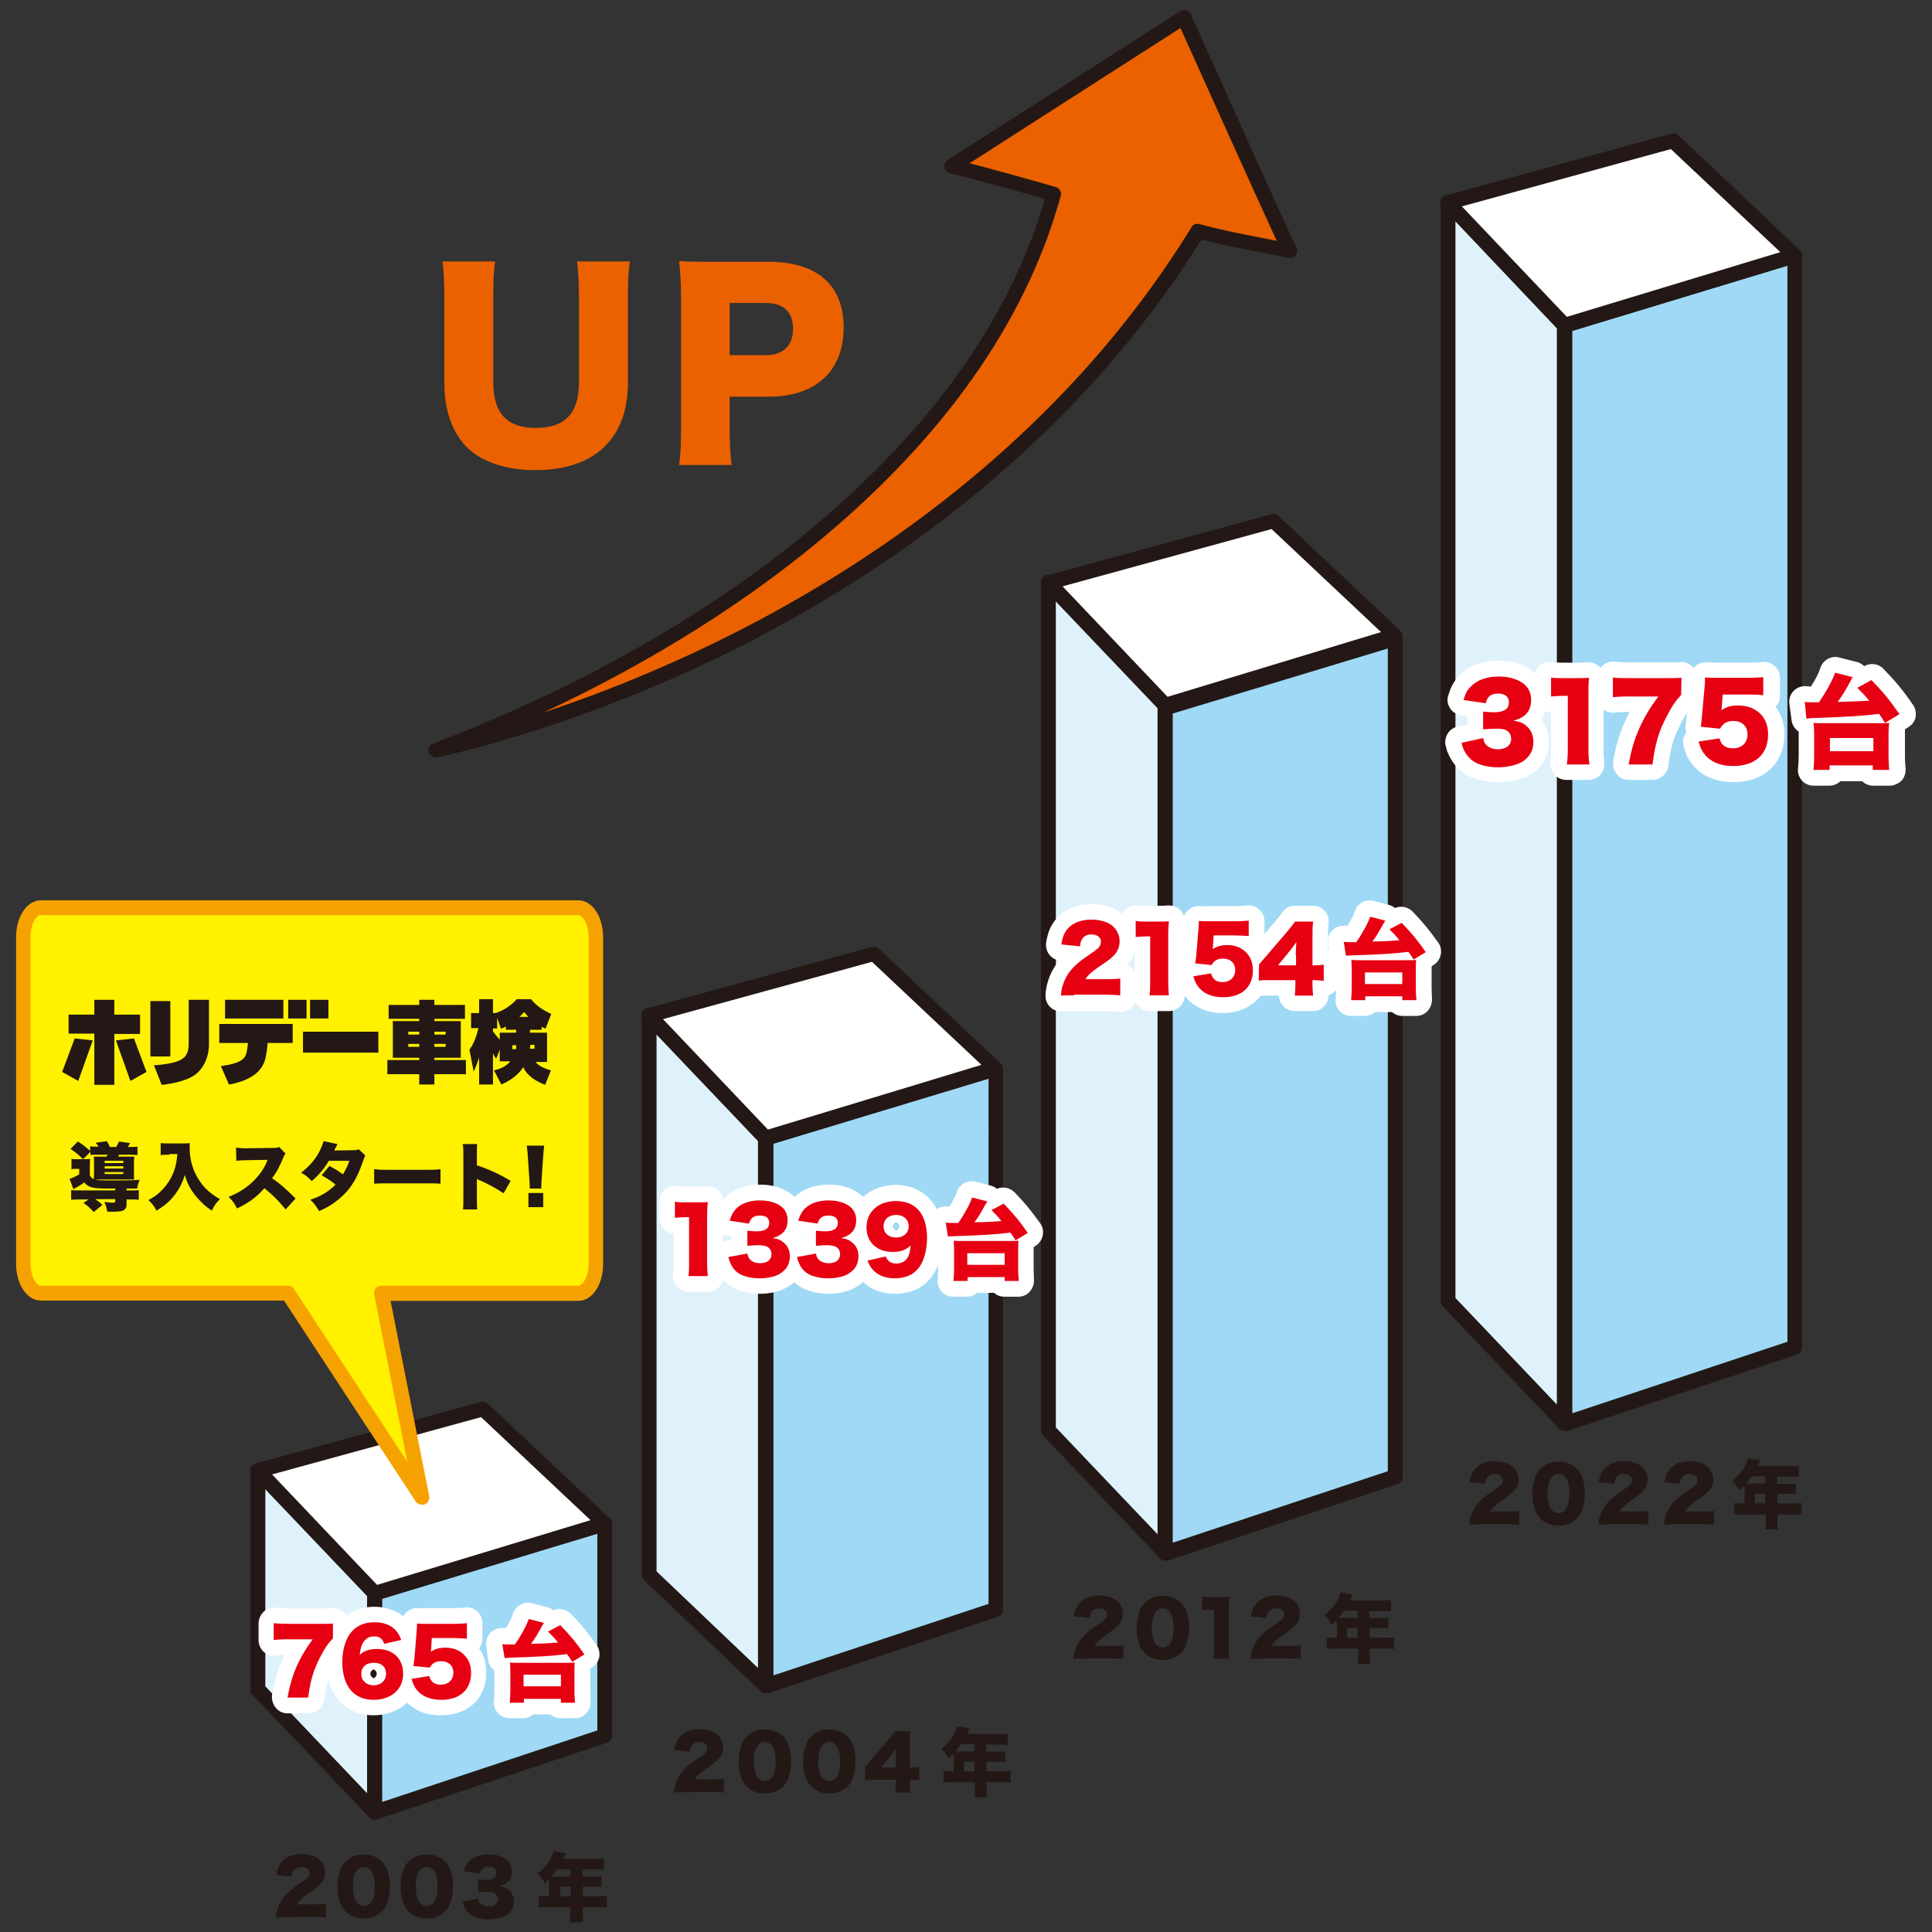 <?xml version="1.0" encoding="utf-8"?>
<!-- Generator: Adobe Illustrator 27.4.1, SVG Export Plug-In . SVG Version: 6.00 Build 0)  -->
<svg version="1.1" id="レイヤー_1" xmlns="http://www.w3.org/2000/svg" xmlns:xlink="http://www.w3.org/1999/xlink" x="0px"
	 y="0px" viewBox="0 0 600 600" style="enable-background:new 0 0 600 600;" xml:space="preserve">
<rect x="0" y="0" width="600" height="600" fill="#333333" stroke="none"/>
<style type="text/css">
	.st0{fill:#EB6100;}
	.st1{fill:#231815;}
	.st2{fill:#DFF2FC;}
	.st3{fill:#9FD9F6;}
	.st4{fill:#FFFFFF;}
	.st5{fill:#E60012;}
	.st6{fill:#FFF100;}
	.st7{fill:#F5A200;}
</style>
<g>
	<g>
		<g>
			<g>
				<path class="st0" d="M367.7,5.4l-72.2,46.2c0,0,15.2,3.8,31.8,8.7c-20.8,75.6-98.9,137.4-192,172.7c0,0,156.4-30.4,236.7-161.2
					c9.4,2.5,13,2.9,28.5,6.1C398.9,74.8,367.7,5.4,367.7,5.4z"/>
				<path class="st1" d="M135.3,235.2c-1,0-1.9-0.7-2.2-1.6c-0.3-1.1,0.3-2.3,1.4-2.7c47.4-18,89.8-42.5,122.4-70.9
					c34.7-30.1,57.4-63.1,67.6-98.2c-15.5-4.5-29.4-8-29.5-8c-0.9-0.2-1.5-0.9-1.7-1.8c-0.1-0.9,0.3-1.8,1-2.3l72.2-46.2
					c0.6-0.4,1.2-0.5,1.9-0.3c0.6,0.2,1.1,0.6,1.4,1.2c10.8,24,31.4,69.9,32.8,72.4c0.4,0.8,0.4,1.7-0.2,2.4c-0.5,0.7-1.4,1-2.3,0.9
					c-5.3-1.1-9.2-1.9-12.5-2.5c-5.6-1.1-9.2-1.8-14.5-3.2c-41.8,67.1-103.8,107.2-148.5,129c-48.8,23.8-88.4,31.7-88.8,31.8
					C135.6,235.2,135.5,235.2,135.3,235.2z M301.1,50.7c5.8,1.5,16.1,4.3,26.8,7.4c1.2,0.3,1.9,1.6,1.5,2.8
					c-10.1,36.7-33.5,71.2-69.6,102.5c-25.3,22-56.4,41.7-91.1,57.9c14.9-4.9,33.6-12.1,53.9-22c44.5-21.7,106.2-61.7,147.4-128.7
					c0.5-0.9,1.5-1.3,2.5-1c6.1,1.6,9.8,2.4,15.9,3.6c2.3,0.4,4.9,1,8.1,1.6c-6.3-13.6-25.1-55.5-29.9-66.1L301.1,50.7z"/>
			</g>
		</g>
		<g>
			<path class="st0" d="M195.6,81.3c-0.5,3.3-0.6,6-0.6,11.5v26.1c0,17.3-10.4,27.1-28.7,27.1c-9.4,0-17.1-2.7-21.6-7.4
				c-4.4-4.7-6.7-11.3-6.7-19.8V92.7c0-5.2-0.2-8.6-0.6-11.5h16.4c-0.5,2.8-0.6,5.8-0.6,11.5v26.1c0,9.6,4.3,14.1,13.2,14.1
				c9.1,0,13.4-4.6,13.4-14.1V92.7c0-5.7-0.2-8-0.6-11.5h16.4V81.3z"/>
			<path class="st0" d="M210.9,144.4c0.5-3.3,0.6-6.8,0.6-11.2v-41c0-4.1-0.2-7.5-0.6-11.1c3.6,0.2,6.3,0.2,11.2,0.2h16.6
				c15,0,23.3,7.2,23.3,20.4c0,13.5-8.6,21.5-23.4,21.5h-12v9.7c0,4.5,0.2,8.2,0.6,11.5H210.9z M237.9,110.3c5.3,0,8.4-3,8.4-8.2
				s-3-8-8.4-8h-11.3v16.2H237.9z"/>
		</g>
	</g>
	<g>
		<g>
			<polygon class="st2" points="449.7,62.9 449.7,404 485.9,442.1 485.9,101 			"/>
			<path class="st1" d="M485.9,444.4c-0.6,0-1.2-0.3-1.7-0.7L448,405.6c-0.4-0.4-0.6-1-0.6-1.6V62.9c0-0.9,0.6-1.8,1.5-2.2
				s1.9-0.1,2.5,0.6l36.3,38.1c0.4,0.4,0.6,1,0.6,1.6v341.1c0,0.9-0.6,1.8-1.5,2.2C486.5,444.4,486.2,444.4,485.9,444.4z M452,403.1
				l31.6,33.2V102L452,68.7V403.1z"/>
		</g>
		<g>
			<polygon class="st3" points="485.9,101 485.9,442.1 485.9,442.1 557.4,418.4 557.4,79.4 			"/>
			<path class="st1" d="M485.9,444.4c-0.5,0-1-0.1-1.4-0.4c-0.6-0.4-1-1.1-1-1.9V101c0-1,0.7-1.9,1.6-2.2l71.5-21.6
				c0.7-0.2,1.5-0.1,2.1,0.4c0.6,0.4,0.9,1.1,0.9,1.9v339c0,1-0.6,1.9-1.6,2.2l-71.5,23.8C486.4,444.4,486.2,444.4,485.9,444.4z
				 M488.3,102.8v336.1l66.8-22.2V82.5L488.3,102.8z"/>
		</g>
		<g>
			<polygon class="st4" points="557.4,79.4 485.9,101 449.7,62.9 519.6,43.8 			"/>
			<path class="st1" d="M485.9,103.4c-0.6,0-1.2-0.3-1.7-0.7L448,64.5c-0.6-0.6-0.8-1.4-0.6-2.2c0.2-0.8,0.8-1.4,1.6-1.6l70-19.2
				c0.8-0.2,1.6,0,2.2,0.5L559,77.7c0.6,0.6,0.9,1.4,0.7,2.2c-0.2,0.8-0.8,1.5-1.6,1.7l-71.5,21.6
				C486.4,103.3,486.2,103.4,485.9,103.4z M454,64.1l32.6,34.3l66.3-20.1l-34-32L454,64.1z"/>
		</g>
	</g>
	<g>
		<g>
			<polygon class="st2" points="325.6,180.8 325.6,444.2 361.9,482.3 361.9,218.9 			"/>
			<path class="st1" d="M361.9,484.6c-0.6,0-1.2-0.3-1.7-0.7l-36.3-38.1c-0.4-0.4-0.6-1-0.6-1.6V180.8c0-0.9,0.6-1.8,1.5-2.2
				s1.9-0.1,2.5,0.6l36.3,38.1c0.4,0.4,0.6,1,0.6,1.6v263.4c0,0.9-0.6,1.8-1.5,2.2C362.5,484.6,362.2,484.6,361.9,484.6z
				 M327.9,443.3l31.6,33.2V219.8l-31.6-33.2V443.3z"/>
		</g>
		<g>
			<polygon class="st3" points="361.9,219.9 361.9,482.3 361.9,482.3 433.4,458.6 433.4,198.2 			"/>
			<path class="st1" d="M361.9,484.6c-0.5,0-1-0.1-1.4-0.4c-0.6-0.4-1-1.1-1-1.9V219.9c0-1,0.7-1.9,1.6-2.2l71.5-21.6
				c0.7-0.2,1.5-0.1,2.1,0.4c0.6,0.4,0.9,1.1,0.9,1.9v260.3c0,1-0.6,1.9-1.6,2.2l-71.5,23.8C362.4,484.6,362.1,484.6,361.9,484.6z
				 M364.2,221.6v257.5l66.8-22.2V201.4L364.2,221.6z"/>
		</g>
		<g>
			<polygon class="st4" points="433.4,197.4 361.9,219.1 325.6,180.9 395.5,161.8 			"/>
			<path class="st1" d="M361.9,221.4c-0.6,0-1.2-0.3-1.7-0.7l-36.3-38.1c-0.6-0.6-0.8-1.4-0.6-2.2c0.2-0.8,0.8-1.4,1.6-1.6
				l69.9-19.1c0.8-0.2,1.6,0,2.2,0.5l37.8,35.6c0.6,0.6,0.9,1.4,0.7,2.2c-0.2,0.8-0.8,1.5-1.6,1.7l-71.5,21.6
				C362.3,221.3,362.1,221.4,361.9,221.4z M330,182.1l32.6,34.3l66.3-20.1l-34-32L330,182.1z"/>
		</g>
	</g>
	<g>
		<g>
			<polygon class="st2" points="201.6,315.3 201.6,489 237.8,523.5 237.8,353.5 			"/>
			<path class="st1" d="M237.8,525.8c-0.6,0-1.2-0.2-1.6-0.6L200,490.7c-0.5-0.4-0.7-1-0.7-1.7V315.3c0-0.9,0.6-1.8,1.5-2.2
				c0.9-0.4,1.9-0.1,2.5,0.6l36.3,38.1c0.4,0.4,0.6,1,0.6,1.6v170.1c0,0.9-0.6,1.8-1.4,2.1C238.5,525.8,238.2,525.8,237.8,525.8z
				 M203.9,488l31.6,30.1V354.4l-31.6-33.2V488z"/>
		</g>
		<g>
			<polygon class="st3" points="237.8,353.5 237.8,523.5 237.8,523.5 309.3,499.8 309.3,331.8 			"/>
			<path class="st1" d="M237.8,525.8c-0.5,0-1-0.1-1.4-0.4c-0.6-0.4-1-1.1-1-1.9v-170c0-1,0.7-1.9,1.6-2.2l71.5-21.6
				c0.7-0.2,1.5-0.1,2.1,0.4c0.6,0.4,0.9,1.1,0.9,1.9v167.9c0,1-0.6,1.9-1.6,2.2l-71.5,23.8C238.3,525.8,238.1,525.8,237.8,525.8z
				 M240.2,355.2v165.1l66.8-22.2V335L240.2,355.2z"/>
		</g>
		<g>
			<polygon class="st4" points="309.3,331.8 237.8,353.4 201.6,315.3 271.5,296.2 			"/>
			<path class="st1" d="M237.8,355.8c-0.6,0-1.2-0.3-1.7-0.7L199.8,317c-0.6-0.6-0.8-1.4-0.6-2.2c0.2-0.8,0.8-1.4,1.6-1.6l69.9-19.1
				c0.8-0.2,1.6,0,2.2,0.5l37.8,35.6c0.6,0.6,0.9,1.4,0.7,2.2c-0.2,0.8-0.8,1.5-1.6,1.7l-71.5,21.6
				C238.3,355.7,238.1,355.8,237.8,355.8z M205.9,316.5l32.6,34.3l66.3-20.1l-34-32L205.9,316.5z"/>
		</g>
	</g>
	<g>
		<g>
			<polygon class="st2" points="80.1,456.7 80.1,524.7 116.4,562.8 116.4,494.8 			"/>
			<path class="st1" d="M116.4,565.1c-0.6,0-1.2-0.3-1.7-0.7l-36.3-38.1c-0.4-0.4-0.6-1-0.6-1.6v-68c0-0.9,0.6-1.8,1.5-2.2
				c0.9-0.4,1.9-0.1,2.5,0.6l36.3,38.1c0.4,0.4,0.6,1,0.6,1.6v68c0,0.9-0.6,1.8-1.5,2.2C117,565,116.7,565.1,116.4,565.1z
				 M82.4,523.7l31.6,33.2v-61.3l-31.6-33.2V523.7z"/>
		</g>
		<g>
			<polygon class="st3" points="116.4,494.8 116.4,562.8 116.4,562.8 187.9,539 187.9,473.2 			"/>
			<path class="st1" d="M116.4,565.1c-0.5,0-1-0.1-1.4-0.4c-0.6-0.4-1-1.1-1-1.9v-68c0-1,0.7-1.9,1.6-2.2l71.5-21.6
				c0.7-0.2,1.5-0.1,2.1,0.4c0.6,0.4,0.9,1.1,0.9,1.9V539c0,1-0.6,1.9-1.6,2.2L117.1,565C116.9,565.1,116.6,565.1,116.4,565.1z
				 M118.7,496.5v63.1l66.8-22.2v-61.1L118.7,496.5z"/>
		</g>
		<g>
			<polygon class="st4" points="187.9,473.2 116.4,494.8 80.1,456.7 150,437.5 			"/>
			<path class="st1" d="M116.4,497.1c-0.6,0-1.2-0.3-1.7-0.7l-36.3-38.1c-0.6-0.6-0.8-1.4-0.6-2.2c0.2-0.8,0.8-1.4,1.6-1.6
				l69.9-19.1c0.8-0.2,1.6,0,2.2,0.5l37.8,35.6c0.6,0.6,0.9,1.4,0.7,2.2c-0.2,0.8-0.8,1.5-1.6,1.7L117.1,497
				C116.8,497.1,116.6,497.1,116.4,497.1z M84.5,457.9l32.6,34.3l66.3-20.1l-34-32L84.5,457.9z"/>
		</g>
	</g>
	<g>
		<path class="st1" d="M89.1,595.4c-2.1,0-2.6,0-3.4,0.1c0.1-1.1,0.2-1.8,0.5-2.7c0.6-1.9,1.7-3.6,3.3-5.1c0.9-0.8,1.7-1.5,4.1-3.1
			c2-1.3,2.5-1.9,2.5-3s-1-1.8-2.5-1.8c-1.1,0-1.9,0.4-2.4,1.1c-0.3,0.5-0.5,1-0.6,1.9l-4.8-0.5c0.3-2,0.8-3,1.7-4.1
			c1.3-1.5,3.4-2.4,6.1-2.4c3.1,0,5.5,1,6.6,2.9c0.5,0.8,0.8,1.7,0.8,2.7c0,1.7-0.7,3.1-2.1,4.3c-0.8,0.7-1,0.8-3.3,2.5
			c-2,1.4-2.8,2.2-3.4,3.2h5.3c1.7,0,2.8,0,3.7-0.2v4.3c-1.3-0.1-2.3-0.2-3.9-0.2L89.1,595.4L89.1,595.4z"/>
		<path class="st1" d="M107.4,593.7c-0.8-0.8-1.3-1.6-1.7-2.5c-0.6-1.6-0.9-3.4-0.9-5.3c0-2.4,0.6-4.9,1.4-6.4
			c1.4-2.3,3.8-3.6,6.7-3.6c2.2,0,4.2,0.8,5.6,2.1c0.8,0.8,1.3,1.6,1.7,2.5c0.6,1.6,0.9,3.4,0.9,5.3c0,2.4-0.6,4.9-1.4,6.4
			c-1.4,2.3-3.8,3.6-6.7,3.6C110.7,595.8,108.8,595.1,107.4,593.7z M109.6,585.7c0,4.1,1.2,6.2,3.4,6.2c2.2,0,3.4-2.1,3.4-6.1
			c0-3.9-1.2-6-3.4-6C110.8,579.8,109.6,582,109.6,585.7z"/>
		<path class="st1" d="M127,593.7c-0.8-0.8-1.3-1.6-1.7-2.5c-0.6-1.6-0.9-3.4-0.9-5.3c0-2.4,0.6-4.9,1.4-6.4
			c1.4-2.3,3.8-3.6,6.7-3.6c2.2,0,4.2,0.8,5.6,2.1c0.8,0.8,1.3,1.6,1.7,2.5c0.6,1.6,0.9,3.4,0.9,5.3c0,2.4-0.6,4.9-1.4,6.4
			c-1.4,2.3-3.8,3.6-6.7,3.6C130.3,595.8,128.4,595.1,127,593.7z M129.1,585.7c0,4.1,1.2,6.2,3.4,6.2s3.4-2.1,3.4-6.1
			c0-3.9-1.2-6-3.4-6C130.4,579.8,129.1,582,129.1,585.7z"/>
		<path class="st1" d="M148.5,589.6c0.1,0.8,0.3,1.1,0.6,1.5c0.6,0.6,1.5,1,2.6,1c1.8,0,2.9-0.9,2.9-2.3c0-0.9-0.5-1.7-1.2-2
			c-0.5-0.2-1.2-0.3-2.1-0.3s-1.9,0-2.8,0.1v-3.9c0.8,0.1,1.5,0.1,2.4,0.1c2.2,0,3.3-0.7,3.3-2.2c0-1.2-0.9-1.9-2.4-1.9
			c-1.6,0-2.5,0.6-2.8,2.1l-5-0.7c0.4-1.4,0.8-2.1,1.5-2.9c1.4-1.5,3.5-2.3,6.3-2.3c2.5,0,4.6,0.7,5.9,2c0.8,0.8,1.3,2,1.3,3.3
			c0,2.4-1.3,3.9-3.9,4.6c1.4,0.2,2.2,0.5,3,1.2c1,0.9,1.5,2.1,1.5,3.4c0,1.2-0.3,2.2-0.9,3.1c-0.5,0.7-1.3,1.3-2.2,1.7
			c-1.2,0.5-3.1,0.9-4.8,0.9c-2.1,0-4.1-0.5-5.3-1.3c-1.1-0.7-1.9-1.7-2.4-3c-0.1-0.3-0.2-0.6-0.4-1.2L148.5,589.6z"/>
		<path class="st1" d="M170.6,584c0-0.2,0-0.3,0-0.5c-0.6,0.6-0.8,0.8-1.4,1.4c-0.8-1.4-1.3-2.1-2.3-3c2.1-1.7,3.4-3.3,4.4-5.3
			c0.3-0.7,0.5-1.2,0.6-1.7l3.8,0.6c-0.2,0.4-0.2,0.5-0.5,1.1c-0.1,0.3-0.2,0.4-0.3,0.7H185c1.2,0,1.9,0,2.6-0.1v3.5
			c-0.8-0.1-1.5-0.1-2.6-0.1h-4.1v2.2h3.2c1.2,0,1.9,0,2.7-0.1v3.3c-0.8-0.1-1.4-0.1-2.5-0.1H181v3h4.8c1.1,0,2,0,2.7-0.1v3.6
			c-0.8-0.1-1.6-0.1-2.7-0.1H181v1.9c0,1.3,0,2,0.1,2.8H177c0.1-0.7,0.1-1.5,0.1-2.8v-1.9H170c-1.1,0-2,0-2.7,0.1v-3.6
			c0.8,0.1,1.6,0.1,2.7,0.1h0.5V584H170.6z M172.9,580.6c-0.6,0.9-1,1.4-1.7,2.2c0.3,0,0.5,0,0.8,0h5.1v-2.2H172.9z M177.2,588.9v-3
			H174v3H177.2z"/>
	</g>
	<g>
		<path class="st1" d="M212.7,556.6c-2.1,0-2.6,0-3.4,0.1c0.1-1.1,0.2-1.8,0.5-2.7c0.6-1.9,1.7-3.6,3.3-5.1c0.9-0.8,1.7-1.5,4.1-3.1
			c2-1.3,2.5-1.9,2.5-3s-1-1.8-2.5-1.8c-1.1,0-1.9,0.4-2.4,1.1c-0.3,0.5-0.5,1-0.6,1.9l-4.8-0.5c0.3-2,0.8-3,1.7-4.1
			c1.3-1.5,3.4-2.4,6.1-2.4c3.1,0,5.5,1,6.6,2.9c0.5,0.8,0.8,1.7,0.8,2.7c0,1.7-0.7,3.1-2.1,4.3c-0.8,0.7-1,0.8-3.3,2.5
			c-2,1.4-2.8,2.2-3.4,3.2h5.3c1.7,0,2.8,0,3.7-0.2v4.3c-1.3-0.1-2.3-0.2-3.9-0.2L212.7,556.6L212.7,556.6z"/>
		<path class="st1" d="M232,554.9c-0.8-0.8-1.3-1.6-1.7-2.5c-0.6-1.6-0.9-3.4-0.9-5.3c0-2.4,0.6-4.9,1.4-6.4
			c1.4-2.3,3.8-3.6,6.7-3.6c2.2,0,4.2,0.8,5.6,2.1c0.8,0.8,1.3,1.6,1.7,2.5c0.6,1.6,0.9,3.4,0.9,5.3c0,2.4-0.6,4.9-1.4,6.4
			c-1.4,2.3-3.8,3.6-6.7,3.6C235.3,557,233.4,556.3,232,554.9z M234.1,546.9c0,4.1,1.2,6.2,3.4,6.2s3.4-2.1,3.4-6.1
			c0-3.9-1.2-6-3.4-6C235.4,541,234.1,543.1,234.1,546.9z"/>
		<path class="st1" d="M252,554.9c-0.8-0.8-1.3-1.6-1.7-2.5c-0.6-1.6-0.9-3.4-0.9-5.3c0-2.4,0.6-4.9,1.4-6.4
			c1.4-2.3,3.8-3.6,6.7-3.6c2.2,0,4.2,0.8,5.6,2.1c0.8,0.8,1.3,1.6,1.7,2.5c0.6,1.6,0.9,3.4,0.9,5.3c0,2.4-0.6,4.9-1.4,6.4
			c-1.4,2.3-3.8,3.6-6.7,3.6C255.3,557,253.4,556.3,252,554.9z M254.1,546.9c0,4.1,1.2,6.2,3.4,6.2c2.2,0,3.4-2.1,3.4-6.1
			c0-3.9-1.2-6-3.4-6C255.4,541,254.1,543.1,254.1,546.9z"/>
		<path class="st1" d="M268.7,548.6c1-1.1,1-1.1,2.2-2.5l5-5.8c1.1-1.3,1.5-1.8,2.1-2.7h4.7c-0.1,1.4-0.2,2.3-0.2,3.8v7.5h0.7
			c0.7,0,1.5-0.1,2.3-0.2v4.2c-0.7-0.1-1.5-0.1-2.2-0.1h-0.7v1.1c0,1.3,0,2,0.2,2.8H278c0.1-0.8,0.2-1.7,0.2-2.9v-1.1h-6.5
			c-1.5,0-2.1,0-3,0.1V548.6z M278.2,546.2c0-1,0-2.3,0.1-3.3c-0.5,0.6-0.8,1.1-1.4,1.9l-3.3,4.1h4.6L278.2,546.2L278.2,546.2z"/>
		<path class="st1" d="M296,545.2c0-0.2,0-0.3,0-0.5c-0.6,0.6-0.8,0.8-1.4,1.4c-0.8-1.4-1.3-2.1-2.3-3c2.1-1.7,3.4-3.3,4.4-5.3
			c0.3-0.7,0.5-1.2,0.6-1.7l3.8,0.6c-0.2,0.4-0.2,0.5-0.5,1.1c-0.1,0.3-0.2,0.4-0.3,0.7h10.1c1.2,0,1.9,0,2.6-0.1v3.5
			c-0.8-0.1-1.5-0.1-2.6-0.1h-4.1v2.2h3.2c1.2,0,1.9,0,2.7-0.1v3.3c-0.8-0.1-1.4-0.1-2.5-0.1h-3.3v3h4.8c1.1,0,2,0,2.7-0.1v3.6
			c-0.8-0.1-1.6-0.1-2.7-0.1h-4.8v1.9c0,1.3,0,2,0.1,2.8h-3.8c0.1-0.7,0.1-1.5,0.1-2.8v-1.9h-7.1c-1.1,0-2,0-2.7,0.1V550
			c0.8,0.1,1.6,0.1,2.7,0.1h0.5v-4.9H296z M298.4,541.7c-0.6,0.9-1,1.4-1.7,2.2c0.3,0,0.5,0,0.8,0h5.1v-2.2H298.4z M302.6,550.1v-3
			h-3.2v3H302.6z"/>
	</g>
	<g>
		<path class="st1" d="M336.8,515.1c-2.1,0-2.6,0-3.4,0.1c0.1-1.1,0.2-1.8,0.5-2.7c0.6-1.9,1.7-3.6,3.3-5.1c0.9-0.8,1.7-1.5,4.1-3.1
			c2-1.3,2.5-1.9,2.5-3s-1-1.8-2.5-1.8c-1.1,0-1.9,0.4-2.4,1.1c-0.3,0.5-0.5,1-0.6,1.9l-4.8-0.5c0.3-2,0.8-3,1.7-4.1
			c1.3-1.5,3.4-2.4,6.1-2.4c3.1,0,5.5,1,6.6,2.9c0.5,0.8,0.8,1.7,0.8,2.7c0,1.7-0.7,3.1-2.1,4.3c-0.8,0.7-1,0.8-3.3,2.5
			c-2,1.4-2.8,2.2-3.4,3.2h5.3c1.7,0,2.8,0,3.7-0.2v4.3c-1.3-0.1-2.3-0.2-3.9-0.2h-8.2V515.1z"/>
		<path class="st1" d="M355.6,513.4c-0.8-0.8-1.3-1.6-1.7-2.5c-0.6-1.6-0.9-3.4-0.9-5.3c0-2.4,0.6-4.9,1.4-6.4
			c1.4-2.3,3.8-3.6,6.7-3.6c2.2,0,4.2,0.8,5.6,2.1c0.8,0.8,1.3,1.6,1.7,2.5c0.6,1.6,0.9,3.4,0.9,5.3c0,2.4-0.6,4.9-1.4,6.4
			c-1.4,2.3-3.8,3.6-6.7,3.6C358.9,515.5,357,514.8,355.6,513.4z M357.7,505.4c0,4.1,1.2,6.2,3.4,6.2c2.2,0,3.4-2.1,3.4-6.1
			c0-3.9-1.2-6-3.4-6C359,499.5,357.7,501.7,357.7,505.4z"/>
		<path class="st1" d="M373.3,495.8c0.8,0.1,1.4,0.2,2.8,0.2h2.9c1.6,0,1.9,0,2.8-0.1c-0.1,1.2-0.2,2.2-0.2,3.7v12
			c0,1.4,0,2.3,0.2,3.5h-5c0.1-1.1,0.2-2.1,0.2-3.5v-11.7h-0.9c-0.9,0-1.8,0-2.8,0.2V495.8z"/>
		<path class="st1" d="M391.8,515.1c-2.1,0-2.6,0-3.4,0.1c0.1-1.1,0.2-1.8,0.5-2.7c0.6-1.9,1.7-3.6,3.3-5.1c0.9-0.8,1.7-1.5,4.1-3.1
			c2-1.3,2.5-1.9,2.5-3s-1-1.8-2.5-1.8c-1.1,0-1.9,0.4-2.4,1.1c-0.3,0.5-0.5,1-0.6,1.9l-4.8-0.5c0.3-2,0.8-3,1.7-4.1
			c1.3-1.5,3.4-2.4,6.1-2.4c3.1,0,5.5,1,6.6,2.9c0.5,0.8,0.8,1.7,0.8,2.7c0,1.7-0.7,3.1-2.1,4.3c-0.8,0.7-1,0.8-3.3,2.5
			c-2,1.4-2.8,2.2-3.4,3.2h5.3c1.7,0,2.8,0,3.7-0.2v4.3c-1.3-0.1-2.3-0.2-3.9-0.2h-8.2V515.1z"/>
		<path class="st1" d="M415,503.7c0-0.2,0-0.3,0-0.5c-0.6,0.6-0.8,0.8-1.4,1.4c-0.8-1.4-1.3-2.1-2.3-3c2.1-1.7,3.4-3.3,4.4-5.3
			c0.3-0.7,0.5-1.2,0.6-1.7l3.8,0.6c-0.2,0.4-0.2,0.5-0.5,1.1c-0.1,0.3-0.2,0.4-0.3,0.7h10.1c1.2,0,1.9,0,2.6-0.1v3.5
			c-0.8-0.1-1.5-0.1-2.6-0.1h-4.1v2.2h3.2c1.2,0,1.9,0,2.7-0.1v3.3c-0.8-0.1-1.4-0.1-2.5-0.1h-3.3v3h4.8c1.1,0,2,0,2.7-0.1v3.6
			c-0.8-0.1-1.6-0.1-2.7-0.1h-4.8v1.9c0,1.3,0,2,0.1,2.8h-3.8c0.1-0.7,0.1-1.5,0.1-2.8V512h-7.1c-1.1,0-2,0-2.7,0.1v-3.6
			c0.8,0.1,1.6,0.1,2.7,0.1h0.5v-4.9H415z M417.4,500.2c-0.6,0.9-1,1.4-1.7,2.2c0.3,0,0.5,0,0.8,0h5.1v-2.2H417.4z M421.6,508.6v-3
			h-3.2v3H421.6z"/>
	</g>
	<g>
		<path class="st1" d="M459.7,473.4c-2.1,0-2.6,0-3.4,0.1c0.1-1.1,0.2-1.8,0.5-2.7c0.6-1.9,1.7-3.6,3.3-5.1c0.9-0.8,1.7-1.5,4.1-3.1
			c2-1.3,2.5-1.9,2.5-3s-1-1.8-2.5-1.8c-1.1,0-1.9,0.4-2.4,1.1c-0.3,0.5-0.5,1-0.6,1.9l-4.8-0.5c0.3-2,0.8-3,1.7-4.1
			c1.3-1.5,3.4-2.4,6.1-2.4c3.1,0,5.5,1,6.6,2.9c0.5,0.8,0.8,1.7,0.8,2.7c0,1.7-0.7,3.1-2.1,4.3c-0.8,0.7-1,0.8-3.3,2.5
			c-2,1.4-2.8,2.2-3.4,3.2h5.3c1.7,0,2.8,0,3.7-0.2v4.3c-1.3-0.1-2.3-0.2-3.9-0.2h-8.2V473.4z"/>
		<path class="st1" d="M478.5,471.7c-0.8-0.8-1.3-1.6-1.7-2.5c-0.6-1.6-0.9-3.4-0.9-5.3c0-2.4,0.6-4.9,1.4-6.4
			c1.4-2.3,3.8-3.6,6.7-3.6c2.2,0,4.2,0.8,5.6,2.1c0.8,0.8,1.3,1.6,1.7,2.5c0.6,1.6,0.9,3.4,0.9,5.3c0,2.4-0.6,4.9-1.4,6.4
			c-1.4,2.3-3.8,3.6-6.7,3.6C481.8,473.8,479.9,473.1,478.5,471.7z M480.6,463.7c0,4.1,1.2,6.2,3.4,6.2c2.2,0,3.4-2.1,3.4-6.1
			c0-3.9-1.2-6-3.4-6C481.9,457.8,480.6,460,480.6,463.7z"/>
		<path class="st1" d="M499.8,473.4c-2.1,0-2.6,0-3.4,0.1c0.1-1.1,0.2-1.8,0.5-2.7c0.6-1.9,1.7-3.6,3.3-5.1c0.9-0.8,1.7-1.5,4.1-3.1
			c2-1.3,2.5-1.9,2.5-3s-1-1.8-2.5-1.8c-1.1,0-1.9,0.4-2.4,1.1c-0.3,0.5-0.5,1-0.6,1.9l-4.8-0.5c0.3-2,0.8-3,1.7-4.1
			c1.3-1.5,3.4-2.4,6.1-2.4c3.1,0,5.5,1,6.6,2.9c0.5,0.8,0.8,1.7,0.8,2.7c0,1.7-0.7,3.1-2.1,4.3c-0.8,0.7-1,0.8-3.3,2.5
			c-2,1.4-2.8,2.2-3.4,3.2h5.3c1.7,0,2.8,0,3.7-0.2v4.3c-1.3-0.1-2.3-0.2-3.9-0.2h-8.2V473.4z"/>
		<path class="st1" d="M520.2,473.4c-2.1,0-2.6,0-3.4,0.1c0.1-1.1,0.2-1.8,0.5-2.7c0.6-1.9,1.7-3.6,3.3-5.1c0.9-0.8,1.7-1.5,4.1-3.1
			c2-1.3,2.5-1.9,2.5-3s-1-1.8-2.5-1.8c-1.1,0-1.9,0.4-2.4,1.1c-0.3,0.5-0.5,1-0.6,1.9l-4.8-0.5c0.3-2,0.8-3,1.7-4.1
			c1.3-1.5,3.4-2.4,6.1-2.4c3.1,0,5.5,1,6.6,2.9c0.5,0.8,0.8,1.7,0.8,2.7c0,1.7-0.7,3.1-2.1,4.3c-0.8,0.7-1,0.8-3.3,2.5
			c-2,1.4-2.8,2.2-3.4,3.2h5.3c1.7,0,2.8,0,3.7-0.2v4.3c-1.3-0.1-2.3-0.2-3.9-0.2h-8.2V473.4z"/>
		<path class="st1" d="M541.6,462c0-0.2,0-0.3,0-0.5c-0.6,0.6-0.8,0.8-1.4,1.4c-0.8-1.4-1.3-2.1-2.3-3c2.1-1.7,3.4-3.3,4.4-5.3
			c0.3-0.7,0.5-1.2,0.6-1.7l3.8,0.6c-0.2,0.4-0.2,0.5-0.5,1.1c-0.1,0.3-0.2,0.4-0.3,0.7H556c1.2,0,1.9,0,2.6-0.1v3.5
			c-0.8-0.1-1.5-0.1-2.6-0.1h-4.1v2.2h3.2c1.2,0,1.9,0,2.7-0.1v3.3c-0.8-0.1-1.4-0.1-2.5-0.1H552v3h4.8c1.1,0,2,0,2.7-0.1v3.6
			c-0.8-0.1-1.6-0.1-2.7-0.1H552v1.9c0,1.3,0,2,0.1,2.8h-3.8c0.1-0.7,0.1-1.5,0.1-2.8v-1.9h-7.1c-1.1,0-2,0-2.7,0.1v-3.6
			c0.8,0.1,1.6,0.1,2.7,0.1h0.5V462H541.6z M544,458.5c-0.6,0.9-1,1.4-1.7,2.2c0.3,0,0.5,0,0.8,0h5.1v-2.2H544z M548.2,466.9v-3H545
			v3H548.2z"/>
	</g>
	<g>
		<g>
			<path class="st4" d="M103.4,508.8c-1.7,1.8-2.4,2.9-3.8,5.5c-2.2,4.2-3.2,7.5-3.9,12.9h-6.4c0.8-4.4,1.7-7.3,3.3-10.7
				c1.2-2.5,2.2-4.2,4.5-7.4h-7.9c-1.9,0-3,0.1-4.2,0.2v-5.2c1.1,0.1,2.6,0.2,4.5,0.2H99c2.5,0,3.3,0,4.4-0.1V508.8z"/>
			<path class="st4" d="M95.7,532.1h-6.4c-1.4,0-2.8-0.6-3.7-1.8c-0.9-1.1-1.3-2.6-1.1-4c0.9-4.9,1.9-8.1,3.7-11.9
				c0.1-0.1,0.1-0.3,0.2-0.4c-1.3,0-2,0.1-2.7,0.2c-1.4,0.2-2.8-0.3-3.8-1.2s-1.6-2.3-1.6-3.6v-5.2c0-1.4,0.6-2.7,1.6-3.7
				c1-0.9,2.4-1.4,3.8-1.2c0.9,0.1,2.1,0.2,3.9,0.2H99c2.5,0,3.1,0,4.1-0.1c1.4-0.1,2.7,0.4,3.7,1.3s1.6,2.2,1.6,3.6v4.6
				c0,1.2-0.5,2.4-1.3,3.3c-1.3,1.5-1.9,2.2-3,4.5c-1.9,3.7-2.8,6.5-3.4,11.3C100.3,530.3,98.2,532.1,95.7,532.1z"/>
		</g>
		<g>
			<path class="st4" d="M119.3,510.5c-0.5-1.6-1.4-2.3-3.1-2.3s-2.9,0.8-3.7,2.4c-0.4,0.9-0.6,1.8-0.8,3.4c0.7-0.7,1-0.9,1.7-1.2
				c1-0.5,2.2-0.7,3.7-0.7c5,0,8.1,3,8.1,7.7c0,4.8-3.7,8.1-9.2,8.1c-2.9,0-5.3-1-6.9-2.8c-1.8-2-2.8-5.1-2.8-8.9
				c0-3.5,0.9-6.7,2.3-8.7c1.8-2.5,4.3-3.7,7.8-3.7c2.7,0,5,0.9,6.4,2.4c0.8,0.9,1.3,1.7,1.8,3.1L119.3,510.5z M112.2,519.9
				c0,2,1.6,3.5,3.8,3.5c2.3,0,3.9-1.5,3.9-3.6s-1.4-3.4-3.8-3.4S112.2,517.7,112.2,519.9z"/>
			<path class="st4" d="M116,532.7c-4.3,0-8-1.6-10.6-4.4c-2.6-2.9-4-7.1-4-12.1c0-4.5,1.2-8.7,3.2-11.5c1.9-2.6,5.4-5.7,11.7-5.7
				c4,0,7.6,1.4,10,4c1.4,1.5,2.2,2.9,2.8,4.6c0.5,1.3,0.5,2.8-0.2,4.1c-0.2,0.4-0.5,0.8-0.8,1.1c1.2,2,1.9,4.3,1.9,7
				C130.1,527.2,124.2,532.7,116,532.7z M116,521.3L116,521.3L116,521.3z M116.2,521.3L116.2,521.3L116.2,521.3z M116,518.5
				c-0.4,0-1,0.7-1,1.3s0.6,1.3,1.1,1.4c0.4-0.2,0.9-0.8,0.9-1.4C117,519.1,116.4,518.5,116,518.5z"/>
		</g>
		<g>
			<path class="st4" d="M133.9,512.1c0,0.1,0,0.4-0.1,0.9c1.2-0.9,2.7-1.3,4.5-1.3c2.5,0,4.5,0.8,5.9,2.3c1.4,1.4,2.1,3.2,2.1,5.5
				c0,5.3-3.5,8.4-9.3,8.4c-3.5,0-6.2-1.2-7.8-3.4c-0.6-0.9-1-1.7-1.4-3.1l5.5-0.9c0.5,1.8,1.6,2.7,3.6,2.7c2.3,0,3.9-1.5,3.9-3.7
				s-1.5-3.6-3.8-3.6c-1.7,0-2.9,0.7-3.5,2l-5.1-0.5c0.1-0.8,0.2-1.5,0.3-2.3l0.7-8.6c0.1-0.6,0.1-1.2,0.1-2.3
				c1.2,0.1,1.4,0.1,2.8,0.1h8.2c2.4,0,3.4-0.1,4.5-0.2v4.8c-1.5-0.1-2.7-0.2-4.5-0.2h-6.4L133.9,512.1z"/>
			<path class="st4" d="M136.9,532.7c-5.1,0-9.2-1.9-11.8-5.4c-1.1-1.4-1.6-2.8-2.1-4.6c-0.4-1.3-0.2-2.8,0.6-4l0,0
				c-0.2-0.6-0.2-1.3-0.1-1.9c0.1-0.8,0.2-1.4,0.3-2.1l0.7-8.5c0.1-0.5,0.1-1.1,0.1-2c0-1.3,0.6-2.6,1.6-3.5s2.3-1.4,3.6-1.3
				c1.1,0.1,1.3,0.1,2.5,0h8.2c2.3,0,3.1,0,3.9-0.2c1.4-0.2,2.8,0.3,3.8,1.2c1,0.9,1.6,2.3,1.6,3.7v4.8c0,1.1-0.4,2.1-1,3
				c1.5,2.1,2.2,4.6,2.2,7.5C151.1,527.4,145.4,532.7,136.9,532.7z"/>
		</g>
		<g>
			<path class="st4" d="M156,510.6c0.6,0.1,1.3,0.1,2.9,0.1c0.1,0,0.6,0,1,0c1.9-2.7,3.7-6,4.3-7.9l4.7,1.2c-0.2,0.4-0.2,0.4-0.6,1
				c-1.2,2.2-2.2,4-3.4,5.5c5-0.1,5.7-0.2,8.4-0.4c-1.2-1.5-1.8-2.1-3.1-3.4l3.8-2c3.1,3.2,5,5.5,7.5,9.1l-3.8,2.3
				c-0.7-1.2-1-1.5-1.6-2.4c-5,0.6-8.3,0.8-17.5,1.1c-0.9,0-1.2,0.1-1.9,0.1L156,510.6z M158.3,528.8c0.1-1,0.2-2.2,0.2-3.7v-6
				c0-1.2-0.1-2-0.1-2.8c0.6,0.1,1.5,0.1,2.8,0.1h14.5c1.4,0,2.2,0,2.8-0.1c-0.1,0.8-0.1,1.5-0.1,2.8v6c0,1.6,0.1,2.6,0.2,3.7h-4.4
				v-1.2h-11.5v1.2H158.3z M162.6,523.7h11.6v-3.6h-11.6V523.7z"/>
			<path class="st4" d="M178.5,533.6h-4.4c-1.2,0-2.3-0.4-3.2-1.2h-5.2c-0.9,0.7-2,1.2-3.2,1.2h-4.3c-1.4,0-2.7-0.6-3.6-1.6
				s-1.4-2.4-1.2-3.8c0.1-0.9,0.1-1.9,0.1-3.2v-6c0-0.1,0-0.1,0-0.2c-1-0.8-1.7-1.9-1.9-3.2l-0.6-4.5c-0.2-1.5,0.3-2.9,1.3-4
				s2.5-1.6,4-1.5c0.2,0,0.4,0,0.8,0c1.1-1.8,2-3.5,2.2-4.4c0.8-2.5,3.4-4,5.9-3.3l4.7,1.2c0.7,0.2,1.3,0.5,1.9,1
				c1.8-0.8,4-0.4,5.5,1.1c3.3,3.4,5.3,5.9,8,9.7c0.8,1.1,1,2.5,0.8,3.8c-0.3,1.3-1.1,2.4-2.2,3.1l-0.6,0.4c0,0.2,0,0.4,0,0.7v6
				c0,1.5,0.1,2.3,0.1,3.2c0.1,1.4-0.3,2.7-1.2,3.8C181.2,533.1,179.9,533.6,178.5,533.6z"/>
		</g>
	</g>
	<g>
		<g>
			<path class="st4" d="M209.6,373.2c1,0.2,1.7,0.2,3.3,0.2h3.5c2,0,2.3,0,3.4-0.1c-0.1,1.5-0.2,2.6-0.2,4.4v14.4
				c0,1.7,0.1,2.8,0.2,4.2h-6c0.2-1.3,0.2-2.6,0.2-4.2V378h-1c-1.1,0-2.1,0.1-3.4,0.2V373.2z"/>
			<path class="st4" d="M219.9,401.2h-6c-1.4,0-2.7-0.6-3.7-1.7c-0.9-1.1-1.4-2.5-1.2-3.9c0.1-1,0.2-2,0.2-3.5v-9
				c-1-0.1-2-0.5-2.8-1.2c-1-0.9-1.6-2.3-1.6-3.6v-5.1c0-1.4,0.6-2.8,1.7-3.7c1.1-0.9,2.5-1.3,4-1.1c0.6,0.1,1,0.1,2.5,0.1h3.5
				c1.9,0,2.1,0,2.9-0.1c1.5-0.1,2.9,0.4,3.9,1.4s1.6,2.5,1.4,3.9c-0.1,1.4-0.2,2.4-0.2,4v14.4c0,1.5,0,2.5,0.2,3.6
				c0.2,1.4-0.3,2.8-1.2,3.8C222.6,400.6,221.3,401.2,219.9,401.2z"/>
		</g>
		<g>
			<path class="st4" d="M232.1,389.3c0.2,0.9,0.3,1.3,0.8,1.8c0.7,0.8,1.8,1.2,3.2,1.2c2.2,0,3.5-1.1,3.5-2.8c0-1.1-0.6-2-1.5-2.4
				c-0.6-0.2-1.5-0.4-2.6-0.4s-2.3,0.1-3.4,0.2v-4.7c0.9,0.1,1.8,0.2,2.9,0.2c2.6,0,3.9-0.9,3.9-2.6c0-1.5-1-2.3-2.9-2.3
				c-2,0-2.9,0.8-3.4,2.5l-6-0.9c0.5-1.7,1-2.5,1.8-3.5c1.7-1.8,4.2-2.8,7.6-2.8c3,0,5.5,0.8,7.1,2.3c1,1,1.5,2.3,1.5,3.9
				c0,2.9-1.6,4.7-4.7,5.5c1.7,0.2,2.6,0.6,3.6,1.5c1.2,1,1.8,2.5,1.8,4.1c0,1.4-0.4,2.7-1.1,3.7c-0.6,0.8-1.6,1.6-2.6,2.1
				c-1.4,0.7-3.7,1.1-5.7,1.1c-2.5,0-5-0.6-6.4-1.5c-1.3-0.8-2.2-2-2.8-3.6c-0.2-0.4-0.3-0.7-0.5-1.5L232.1,389.3z"/>
			<path class="st4" d="M236,401.8c-3.5,0-6.9-0.9-9.1-2.4c-2.1-1.3-3.7-3.3-4.7-5.8c-0.3-0.6-0.4-1.2-0.7-2.1
				c-0.4-1.3-0.1-2.7,0.6-3.9c0.7-1.2,1.9-1.9,3.3-2.2l1.8-0.3V384l-1.2-0.2c-1.4-0.2-2.7-1-3.4-2.2c-0.8-1.2-1-2.7-0.5-4
				c0.6-2,1.3-3.6,2.9-5.4c1.8-2,5.3-4.3,11.2-4.3c4.3,0,7.9,1.3,10.4,3.7c2,2,3,4.6,3,7.4c0,1.9-0.4,3.6-1.2,5.1
				c1.2,1.7,1.8,3.8,1.8,5.9c0,2.4-0.7,4.8-2.1,6.6c-1.1,1.5-2.7,2.8-4.5,3.6C241.7,401.2,238.8,401.8,236,401.8z"/>
		</g>
		<g>
			<path class="st4" d="M253.4,389.3c0.2,0.9,0.3,1.3,0.8,1.8c0.7,0.8,1.8,1.2,3.2,1.2c2.2,0,3.5-1.1,3.5-2.8c0-1.1-0.6-2-1.5-2.4
				c-0.6-0.2-1.5-0.4-2.6-0.4s-2.3,0.1-3.4,0.2v-4.7c0.9,0.1,1.8,0.2,2.9,0.2c2.6,0,3.9-0.9,3.9-2.6c0-1.5-1-2.3-2.9-2.3
				c-2,0-2.9,0.8-3.4,2.5l-6-0.9c0.5-1.7,1-2.5,1.8-3.5c1.7-1.8,4.2-2.8,7.6-2.8c3,0,5.5,0.8,7.1,2.3c1,1,1.5,2.3,1.5,3.9
				c0,2.9-1.6,4.7-4.7,5.5c1.7,0.2,2.6,0.6,3.6,1.5c1.2,1,1.8,2.5,1.8,4.1c0,1.4-0.4,2.7-1.1,3.7c-0.6,0.8-1.6,1.6-2.6,2.1
				c-1.4,0.7-3.7,1.1-5.7,1.1c-2.5,0-5-0.6-6.4-1.5c-1.3-0.8-2.2-2-2.8-3.6c-0.2-0.4-0.3-0.7-0.5-1.5L253.4,389.3z"/>
			<path class="st4" d="M257.3,401.8c-3.5,0-6.9-0.9-9.1-2.4c-2.1-1.3-3.7-3.3-4.7-5.8c-0.3-0.6-0.4-1.2-0.7-2.1
				c-0.4-1.3-0.1-2.7,0.6-3.9c0.7-1.2,1.9-1.9,3.3-2.2l1.8-0.3V384l-1.2-0.2c-1.4-0.2-2.7-1-3.4-2.2c-0.8-1.2-1-2.7-0.5-4
				c0.6-2,1.3-3.6,2.9-5.4c1.8-2,5.3-4.3,11.2-4.3c4.3,0,7.9,1.3,10.4,3.7c2,2,3,4.6,3,7.4c0,1.9-0.4,3.6-1.2,5.1
				c1.2,1.7,1.8,3.8,1.8,5.9c0,2.4-0.7,4.8-2.1,6.6c-1.1,1.5-2.7,2.8-4.5,3.6C263,401.2,260.1,401.8,257.3,401.8z"/>
		</g>
		<g>
			<path class="st4" d="M275.1,390.2c0.2,0.6,0.4,0.9,0.7,1.2c0.6,0.7,1.5,1,2.6,1c1.5,0,2.8-0.7,3.5-1.9c0.5-0.9,0.8-1.9,0.9-3.7
				c-1.5,1.4-3.1,2-5.5,2c-5,0-8.2-3-8.2-7.6c0-4.9,3.7-8.2,9.2-8.2c3.5,0,6.3,1.4,7.9,4.1c1.1,1.8,1.7,4.4,1.7,7.4
				c0,2.9-0.6,5.6-1.6,7.7c-1,2-2.7,3.6-4.7,4.2c-1.1,0.4-2.5,0.6-3.7,0.6c-2.6,0-4.7-0.7-6.4-2.2c-0.9-0.9-1.4-1.6-2.1-3.3
				L275.1,390.2z M282.2,380.8c0-2.1-1.6-3.5-3.9-3.5s-3.9,1.4-3.9,3.5s1.5,3.5,3.7,3.5C280.6,384.4,282.2,382.9,282.2,380.8z"/>
			<path class="st4" d="M278,401.8c-3.8,0-7.1-1.1-9.6-3.4c-1.7-1.6-2.5-3-3.4-5c-0.6-1.3-0.5-2.8,0.1-4.1c0.2-0.5,0.6-0.9,0.9-1.3
				c-1.2-1.9-1.9-4.3-1.9-6.9c0-7.6,5.9-13.1,14.1-13.1c5.2,0,9.5,2.3,12.1,6.4c1.6,2.6,2.5,6,2.5,10c0,3.7-0.7,7.1-2.1,9.9
				c-1.5,3.2-4.4,5.7-7.6,6.7C281.6,401.5,279.8,401.8,278,401.8z M278.2,379.5c-0.3,0.1-0.9,0.7-0.9,1.3c0,0.7,0.6,1.3,1,1.4
				c0.3,0,1-0.7,1-1.4C279.4,380.2,278.7,379.5,278.2,379.5z"/>
		</g>
		<g>
			<path class="st4" d="M293.7,379.7c0.6,0.1,1.3,0.1,2.9,0.1c0.1,0,0.6,0,1,0c1.9-2.7,3.7-6,4.3-7.9l4.7,1.2
				c-0.2,0.4-0.2,0.4-0.6,1c-1.2,2.2-2.2,4-3.4,5.5c5-0.1,5.7-0.2,8.4-0.4c-1.2-1.5-1.8-2.1-3.1-3.4l3.8-2c3.1,3.2,5,5.5,7.5,9.1
				l-3.8,2.3c-0.7-1.2-1-1.5-1.6-2.4c-5,0.6-8.3,0.8-17.5,1.1c-0.9,0-1.2,0.1-1.9,0.1L293.7,379.7z M296.1,397.8
				c0.1-1,0.2-2.2,0.2-3.7v-6c0-1.2-0.1-2-0.1-2.8c0.6,0.1,1.5,0.1,2.8,0.1h14.5c1.4,0,2.2,0,2.8-0.1c-0.1,0.8-0.1,1.5-0.1,2.8v6
				c0,1.6,0.1,2.6,0.2,3.7H312v-1.2h-11.5v1.2H296.1z M300.4,392.8H312v-3.6h-11.6V392.8z"/>
			<path class="st4" d="M316.3,402.7h-4.4c-1.2,0-2.3-0.4-3.2-1.2h-5.2c-0.9,0.7-2,1.2-3.2,1.2H296c-1.4,0-2.7-0.6-3.6-1.6
				s-1.4-2.4-1.2-3.8c0.1-0.9,0.1-1.9,0.1-3.2v-6c0-0.1,0-0.1,0-0.2c-1-0.8-1.7-1.9-1.9-3.2l-0.6-4.5c-0.2-1.5,0.3-2.9,1.3-4
				s2.5-1.6,4-1.5c0.2,0,0.4,0,0.8,0c1.1-1.8,2-3.5,2.2-4.4c0.8-2.5,3.4-4,5.9-3.3l4.7,1.2c0.7,0.2,1.3,0.5,1.9,1
				c1.8-0.8,4-0.4,5.5,1.1c3.3,3.4,5.3,5.9,8,9.7c0.8,1.1,1,2.5,0.7,3.8s-1.1,2.4-2.2,3.1l-0.6,0.4c0,0.2,0,0.4,0,0.7v6
				c0,1.5,0.1,2.3,0.1,3.2c0.1,1.4-0.3,2.7-1.2,3.8C319,402.1,317.7,402.7,316.3,402.7z"/>
		</g>
	</g>
	<g>
		<g>
			<path class="st4" d="M333.6,309.1c-2.5,0-3.1,0-4.1,0.1c0.1-1.4,0.2-2.2,0.6-3.3c0.7-2.3,2-4.4,4-6.2c1-1,2.1-1.8,4.9-3.7
				c2.4-1.6,2.9-2.3,2.9-3.6c0-1.3-1.2-2.2-2.9-2.2c-1.3,0-2.3,0.4-2.9,1.4c-0.4,0.6-0.6,1.2-0.7,2.3l-5.8-0.6
				c0.4-2.4,0.9-3.6,2-4.9c1.6-1.8,4.1-2.8,7.3-2.8c3.7,0,6.6,1.2,7.9,3.5c0.6,1,0.9,2,0.9,3.2c0,2-0.8,3.7-2.5,5.1
				c-0.9,0.8-1.2,1-4,2.9c-2.4,1.7-3.4,2.6-4.1,3.8h6.4c2.1,0,3.3-0.1,4.4-0.2v5.2c-1.6-0.1-2.8-0.2-4.7-0.2h-9.6V309.1z"/>
			<path class="st4" d="M348,314.2c-0.1,0-0.3,0-0.4,0c-1.5-0.1-2.6-0.2-4.3-0.2h-9.7c-2.5,0-2.9,0-3.7,0.1
				c-1.4,0.1-2.8-0.4-3.8-1.4s-1.5-2.4-1.4-3.8c0.1-1.5,0.3-2.7,0.8-4.3c0.7-2.3,1.9-4.4,3.4-6.3c-1.2-0.2-2.3-0.9-3.1-1.9
				c-0.8-1.1-1.1-2.4-0.9-3.8c0.5-2.8,1.2-5,3.1-7.2c1.8-2.1,5.1-4.6,11-4.6c5.4,0,9.8,2.1,12.1,5.8c1.1,1.7,1.6,3.7,1.6,5.8
				c0,2.7-0.9,5.2-2.6,7.3c0.4,0.2,0.9,0.5,1.2,0.8c1.1,0.9,1.7,2.3,1.7,3.7v5.2c0,1.4-0.6,2.7-1.6,3.6
				C350.4,313.7,349.2,314.2,348,314.2z M340.3,294.1L340.3,294.1L340.3,294.1z"/>
		</g>
		<g>
			<path class="st4" d="M352.8,286c1,0.2,1.7,0.2,3.3,0.2h3.5c2,0,2.3,0,3.4-0.1c-0.1,1.5-0.2,2.6-0.2,4.4v14.4
				c0,1.7,0.1,2.8,0.2,4.2h-6c0.2-1.3,0.2-2.6,0.2-4.2v-14.1h-1.1c-1.1,0-2.2,0.1-3.4,0.2v-5H352.8z"/>
			<path class="st4" d="M363.1,314h-6c-1.4,0-2.7-0.6-3.7-1.7c-0.9-1.1-1.4-2.5-1.2-3.9c0.1-1,0.2-2,0.2-3.5v-9
				c-1-0.1-2-0.5-2.8-1.2c-1-0.9-1.6-2.3-1.6-3.6V286c0-1.4,0.6-2.8,1.7-3.7c1.1-0.9,2.5-1.3,4-1.1c0.6,0.1,1,0.1,2.5,0.1h3.5
				c1.9,0,2.1,0,2.9-0.1c1.5-0.1,2.9,0.4,3.9,1.4s1.6,2.5,1.4,3.9c-0.1,1.4-0.2,2.4-0.2,4v14.4c0,1.5,0,2.5,0.2,3.6
				c0.2,1.4-0.3,2.8-1.2,3.8C365.8,313.4,364.5,314,363.1,314z"/>
		</g>
		<g>
			<path class="st4" d="M376.7,293.9c0,0.1,0,0.4-0.1,0.9c1.2-0.9,2.7-1.3,4.5-1.3c2.5,0,4.5,0.8,5.9,2.3c1.4,1.4,2.1,3.2,2.1,5.5
				c0,5.3-3.5,8.4-9.3,8.4c-3.5,0-6.2-1.2-7.8-3.4c-0.6-0.9-1-1.7-1.4-3.1l5.5-0.9c0.5,1.8,1.6,2.7,3.6,2.7c2.3,0,3.9-1.5,3.9-3.7
				s-1.5-3.6-3.8-3.6c-1.7,0-2.9,0.7-3.5,2l-5.1-0.5c0.1-0.8,0.2-1.5,0.3-2.3l0.7-8.6c0.1-0.6,0.1-1.2,0.1-2.3
				c1.2,0.1,1.4,0.1,2.8,0.1h8.2c2.4,0,3.4-0.1,4.5-0.2v4.8c-1.5-0.1-2.7-0.2-4.5-0.2h-6.4L376.7,293.9z"/>
			<path class="st4" d="M379.7,314.6c-5.1,0-9.2-1.9-11.8-5.4c-1.1-1.4-1.6-2.8-2.1-4.6c-0.4-1.3-0.2-2.8,0.6-4l0,0
				c-0.2-0.6-0.2-1.3-0.1-1.9c0.1-0.8,0.2-1.4,0.3-2.1l0.7-8.5c0-0.5,0.1-1.1,0.1-2c0-1.3,0.6-2.6,1.6-3.4c1-0.9,2.2-1.4,3.6-1.3
				c1.1,0.1,1.3,0.1,2.5,0h8.2c2.3,0,3.1-0.1,3.9-0.2c1.4-0.2,2.8,0.3,3.8,1.2c1.1,0.9,1.7,2.3,1.7,3.7v4.8c0,1.1-0.4,2.1-1,3
				c1.5,2.1,2.2,4.6,2.2,7.5C393.9,309.2,388.2,314.6,379.7,314.6z"/>
		</g>
		<g>
			<path class="st4" d="M391,299.5c1.2-1.4,1.2-1.4,2.6-3l6-7c1.3-1.5,1.8-2.2,2.6-3.3h5.6c-0.2,1.6-0.2,2.7-0.2,4.6v9h0.8
				c0.9,0,1.8-0.1,2.7-0.2v5c-0.8-0.1-1.8-0.2-2.7-0.2h-0.8v1.4c0,1.5,0.1,2.3,0.2,3.4h-5.7c0.1-0.9,0.2-2.1,0.2-3.4v-1.4h-7.8
				c-1.8,0-2.6,0-3.6,0.1L391,299.5L391,299.5z M402.4,296.6c0-1.2,0.1-2.8,0.2-4c-0.6,0.8-1,1.3-1.7,2.3l-4,4.9h5.6v-3.2H402.4z"/>
			<path class="st4" d="M407.8,314h-5.7c-1.4,0-2.8-0.6-3.7-1.7c-0.8-0.9-1.2-2-1.2-3.1h-2.7c-1.7,0-2.4,0-3.2,0.1
				c-1.4,0.1-2.7-0.4-3.7-1.3s-1.6-2.2-1.6-3.6v-4.9c0-1.2,0.4-2.4,1.3-3.3c1.2-1.3,1.2-1.3,2.6-2.9l6-7c1.3-1.5,1.7-2,2.2-2.8
				c0.9-1.4,2.4-2.2,4.1-2.2h5.6c1.4,0,2.7,0.6,3.6,1.6s1.4,2.4,1.2,3.8c-0.1,1.5-0.2,2.4-0.2,4.1v4c0.7,0.2,1.3,0.5,1.8,1
				c1.1,0.9,1.7,2.3,1.7,3.7v5c0,1.4-0.6,2.7-1.7,3.7c-0.5,0.4-1,0.7-1.6,0.9c0,1.1-0.4,2.3-1.2,3.2
				C410.6,313.4,409.2,314,407.8,314z"/>
		</g>
		<g>
			<path class="st4" d="M417.3,292.5c0.6,0.1,1.3,0.1,2.9,0.1c0.1,0,0.6,0,1,0c1.9-2.7,3.7-6,4.3-7.9l4.7,1.2
				c-0.2,0.4-0.2,0.4-0.6,1c-1.2,2.2-2.2,4-3.4,5.5c5-0.1,5.7-0.2,8.4-0.4c-1.2-1.5-1.8-2.1-3.1-3.4l3.8-2c3.1,3.2,5,5.5,7.5,9.1
				L439,298c-0.7-1.2-1-1.5-1.6-2.4c-5,0.6-8.3,0.8-17.5,1.1c-0.9,0-1.2,0.1-1.9,0.1L417.3,292.5z M419.6,310.6
				c0.1-1,0.2-2.2,0.2-3.7v-6c0-1.2-0.1-2-0.1-2.8c0.6,0.1,1.5,0.1,2.8,0.1H437c1.4,0,2.2,0,2.8-0.1c-0.1,0.8-0.1,1.5-0.1,2.8v6
				c0,1.6,0.1,2.6,0.2,3.7h-4.4v-1.2H424v1.2H419.6z M423.9,305.6h11.6V302h-11.6V305.6z"/>
			<path class="st4" d="M439.9,315.5h-4.4c-1.2,0-2.3-0.4-3.2-1.2h-5.2c-0.9,0.7-2,1.2-3.2,1.2h-4.3c-1.4,0-2.7-0.6-3.6-1.6
				s-1.4-2.4-1.2-3.8c0.1-0.9,0.1-1.9,0.1-3.2v-6c0-0.1,0-0.1,0-0.2c-1-0.8-1.7-1.9-1.9-3.2l-0.6-4.5c-0.2-1.5,0.3-3,1.3-4
				c1-1.1,2.5-1.6,4-1.5c0.2,0,0.4,0,0.8,0c1.1-1.8,2-3.5,2.2-4.4c0.8-2.5,3.4-4,5.9-3.3l4.7,1.2c0.7,0.2,1.3,0.5,1.9,1
				c1.8-0.8,4-0.4,5.5,1.1c3.3,3.4,5.3,5.9,8,9.7c0.8,1.1,1,2.5,0.7,3.8s-1.1,2.4-2.2,3.1l-0.6,0.4c0,0.2,0,0.4,0,0.7v6
				c0,1.5,0.1,2.3,0.1,3.2c0.1,1.4-0.3,2.7-1.2,3.8C442.6,314.9,441.2,315.5,439.9,315.5z"/>
		</g>
	</g>
	<g>
		<g>
			<path class="st4" d="M460.6,229.2c0.2,1.1,0.4,1.5,0.9,2.1c0.9,0.9,2.2,1.4,3.7,1.4c2.5,0,4.1-1.3,4.1-3.2c0-1.3-0.6-2.3-1.7-2.8
				c-0.7-0.3-1.7-0.4-3-0.4s-2.7,0.1-4,0.2V221c1.1,0.1,2.2,0.2,3.4,0.2c3.1,0,4.6-1,4.6-3.1c0-1.7-1.2-2.7-3.3-2.7
				c-2.3,0-3.4,0.9-3.9,3l-6.9-1c0.6-2,1.1-3,2.2-4.1c2-2.1,4.9-3.2,8.8-3.2c3.5,0,6.4,1,8.2,2.7c1.2,1.2,1.8,2.7,1.8,4.6
				c0,3.4-1.8,5.5-5.5,6.4c2,0.3,3,0.7,4.1,1.7c1.4,1.2,2.1,2.9,2.1,4.8c0,1.6-0.4,3.2-1.3,4.3c-0.7,1-1.8,1.9-3,2.4
				c-1.7,0.8-4.3,1.3-6.7,1.3c-2.9,0-5.8-0.7-7.5-1.8c-1.5-1-2.6-2.4-3.3-4.1c-0.2-0.5-0.3-0.9-0.5-1.7L460.6,229.2z"/>
			<path class="st4" d="M465.1,242.9c-4,0-7.7-1-10.2-2.6c-2.3-1.5-4.1-3.7-5.2-6.4c-0.3-0.6-0.5-1.3-0.7-2.2
				c-0.4-1.3-0.1-2.7,0.6-3.9s1.9-1.9,3.3-2.2l2.8-0.5v-2.7l-2-0.3c-1.4-0.2-2.7-1-3.4-2.2c-0.8-1.2-1-2.7-0.5-4
				c0.7-2.3,1.5-4,3.2-5.9c2.9-3.2,7.1-4.8,12.4-4.8c4.8,0,8.8,1.4,11.6,4.1c2.2,2.2,3.3,4.9,3.3,8.1c0,2.3-0.5,4.3-1.6,6
				c1.5,2,2.3,4.3,2.3,6.9c0,2.7-0.8,5.2-2.3,7.2c-1.2,1.6-3,3-4.9,3.9C471.5,242.3,468.3,242.9,465.1,242.9z"/>
		</g>
		<g>
			<path class="st4" d="M481.5,210.4c1.2,0.2,2,0.2,3.9,0.2h4.1c2.3,0,2.7,0,4-0.1c-0.2,1.7-0.2,3.1-0.2,5.2v16.8
				c0,1.9,0.1,3.3,0.3,4.9h-7c0.2-1.5,0.3-3,0.3-4.9v-16.4h-1.3c-1.3,0-2.5,0.1-3.9,0.2v-5.9H481.5z"/>
			<path class="st4" d="M493.4,242.2h-7c-1.4,0-2.7-0.6-3.7-1.7c-0.9-1.1-1.4-2.5-1.2-3.9c0.2-1.2,0.2-2.4,0.2-4.2v-11.3
				c-1.3,0.1-2.6-0.4-3.6-1.2c-1-0.9-1.6-2.3-1.6-3.6v-5.9c0-1.4,0.6-2.8,1.7-3.7s2.5-1.3,4-1.1c0.8,0.1,1.3,0.2,3.1,0.2h4.1
				c2.3,0,2.5,0,3.5-0.1c1.5-0.1,2.9,0.4,3.9,1.4s1.6,2.5,1.4,3.9c-0.2,1.6-0.2,2.8-0.2,4.7v16.8c0,1.8,0.1,2.9,0.2,4.3
				c0.2,1.4-0.3,2.8-1.2,3.8C496.1,241.6,494.8,242.2,493.4,242.2z"/>
		</g>
		<g>
			<path class="st4" d="M522.1,215.8c-1.9,2.1-2.8,3.4-4.4,6.5c-2.6,4.9-3.7,8.8-4.5,15.1h-7.4c0.9-5.1,2-8.5,3.9-12.5
				c1.4-2.9,2.6-4.9,5.3-8.6h-9.2c-2.3,0-3.5,0.1-4.9,0.2v-6.1c1.3,0.2,3,0.2,5.2,0.2H517c3,0,3.9,0,5.2-0.1L522.1,215.8
				L522.1,215.8z"/>
			<path class="st4" d="M513.2,242.2h-7.4c-1.4,0-2.8-0.6-3.7-1.8c-0.9-1.1-1.3-2.6-1.1-4c1-5.6,2.2-9.4,4.3-13.7
				c0.3-0.6,0.5-1.1,0.8-1.6h-0.3c-2.2,0-3.2,0.1-4.3,0.2c-1.4,0.2-2.8-0.3-3.8-1.2s-1.6-2.3-1.6-3.6v-6.1c0-1.4,0.6-2.7,1.6-3.7
				c1-0.9,2.4-1.4,3.8-1.2c1.1,0.1,2.5,0.2,4.6,0.2H517c2.9,0,3.7,0,4.8-0.1c1.4-0.1,2.7,0.4,3.7,1.3s1.6,2.2,1.6,3.6v5.3
				c0,1.2-0.5,2.4-1.3,3.3c-1.6,1.7-2.3,2.7-3.7,5.4c-2.3,4.4-3.3,7.7-4,13.5C517.7,240.4,515.6,242.2,513.2,242.2z M522.1,215.8
				L522.1,215.8L522.1,215.8z"/>
		</g>
		<g>
			<path class="st4" d="M534.7,219.6c0,0.2,0,0.5-0.1,1c1.4-1.1,3.1-1.5,5.2-1.5c2.9,0,5.2,0.9,6.9,2.6c1.6,1.6,2.4,3.7,2.4,6.4
				c0,6.2-4.1,9.8-10.9,9.8c-4.1,0-7.2-1.4-9.1-4c-0.7-1-1.1-1.9-1.6-3.6l6.5-1c0.5,2.1,1.9,3.1,4.2,3.1c2.7,0,4.5-1.7,4.5-4.3
				s-1.7-4.2-4.4-4.2c-2,0-3.3,0.8-4.1,2.4l-6-0.6c0.1-1,0.2-1.7,0.3-2.6l0.9-10c0.1-0.7,0.1-1.4,0.1-2.7c1.4,0.1,1.7,0.1,3.2,0.1
				h9.6c2.8,0,4-0.1,5.3-0.2v5.6c-1.7-0.2-3.2-0.2-5.2-0.2H535L534.7,219.6z"/>
			<path class="st4" d="M538.3,242.9c-5.6,0-10.3-2.1-13.1-6c-1.2-1.6-1.8-3.1-2.3-5.1c-0.4-1.3-0.2-2.8,0.6-4
				c0.1-0.1,0.1-0.2,0.2-0.3c-0.3-0.7-0.3-1.5-0.2-2.3c0.1-0.9,0.2-1.6,0.3-2.5l0.9-9.9c0-0.5,0.1-1.2,0.1-2.4
				c0-1.3,0.6-2.6,1.6-3.4c1-0.9,2.2-1.4,3.6-1.3c1.3,0.1,1.6,0,3,0.1h9.6c2.7,0,3.7-0.1,4.7-0.2c1.4-0.2,2.8,0.3,3.8,1.2
				c1.1,0.9,1.7,2.3,1.7,3.7v5.6c0,1.3-0.5,2.5-1.4,3.4c1.9,2.4,2.8,5.3,2.8,8.7C554,237.1,547.9,242.9,538.3,242.9z M538.5,229
				L538.5,229L538.5,229z"/>
		</g>
		<g>
			<path class="st4" d="M560.5,218c0.7,0.1,1.5,0.1,3.3,0.1c0.1,0,0.7,0,1.1,0c2.2-3.2,4.3-7,5-9.2l5.5,1.4
				c-0.3,0.4-0.3,0.4-0.7,1.2c-1.4,2.6-2.6,4.6-4,6.5c5.8-0.2,6.7-0.2,9.8-0.4c-1.4-1.7-2.1-2.4-3.7-4l4.4-2.4
				c3.7,3.8,5.8,6.4,8.7,10.6l-4.5,2.7c-0.9-1.4-1.1-1.8-1.8-2.8c-5.8,0.7-9.7,0.9-20.4,1.3c-1,0-1.4,0.1-2.2,0.2L560.5,218z
				 M563.2,239.1c0.1-1.2,0.2-2.6,0.2-4.3v-7c0-1.4-0.1-2.4-0.2-3.3c0.7,0.1,1.7,0.1,3.3,0.1h16.9c1.6,0,2.6,0,3.3-0.1
				c-0.1,1-0.2,1.8-0.2,3.3v7c0,1.8,0.1,3,0.2,4.3h-5.1v-1.4h-13.4v1.4H563.2z M568.3,233.3h13.5v-4.1h-13.5V233.3z"/>
			<path class="st4" d="M586.8,244h-5.1c-1.3,0-2.5-0.5-3.4-1.4h-6.7c-0.9,0.8-2.1,1.4-3.4,1.4h-5c-1.4,0-2.7-0.6-3.6-1.6
				c-0.9-1-1.4-2.4-1.2-3.8c0.1-1.1,0.2-2.3,0.2-3.8v-7c0-0.2,0-0.4,0-0.6c-1.1-0.7-2-2-2.2-3.4l-0.7-5.2c-0.2-1.5,0.3-3,1.3-4
				c1-1.1,2.5-1.6,4-1.5c0.3,0,0.7,0.1,1.4,0.1c1.5-2.3,2.6-4.6,2.9-5.7c0.8-2.5,3.4-4,5.9-3.3l5.5,1.4c0.9,0.2,1.6,0.7,2.3,1.3
				l0.1-0.1c1.9-1,4.3-0.7,5.8,0.9c3.8,3.9,6.2,6.8,9.2,11.2c0.8,1.1,1,2.5,0.8,3.8s-1.1,2.4-2.2,3.1l-1.1,0.7c0,0.4,0,0.8,0,1.3v7
				c0,1.8,0.1,2.7,0.2,3.8c0.1,1.4-0.3,2.7-1.2,3.8C589.5,243.4,588.2,244,586.8,244z"/>
		</g>
	</g>
	<g>
		<path class="st5" d="M103.4,508.8c-1.7,1.8-2.4,2.9-3.8,5.5c-2.2,4.2-3.2,7.5-3.9,12.9h-6.4c0.8-4.4,1.7-7.3,3.3-10.7
			c1.2-2.5,2.2-4.2,4.5-7.4h-7.9c-1.9,0-3,0.1-4.2,0.2v-5.2c1.1,0.1,2.6,0.2,4.5,0.2H99c2.5,0,3.3,0,4.4-0.1V508.8z"/>
		<path class="st5" d="M119.3,510.5c-0.5-1.6-1.4-2.3-3.1-2.3s-2.9,0.8-3.7,2.4c-0.4,0.9-0.6,1.8-0.8,3.4c0.7-0.7,1-0.9,1.7-1.2
			c1-0.5,2.2-0.7,3.7-0.7c5,0,8.1,3,8.1,7.7c0,4.8-3.7,8.1-9.2,8.1c-2.9,0-5.3-1-6.9-2.8c-1.8-2-2.8-5.1-2.8-8.9
			c0-3.5,0.9-6.7,2.3-8.7c1.8-2.5,4.3-3.7,7.8-3.7c2.7,0,5,0.9,6.4,2.4c0.8,0.9,1.3,1.7,1.8,3.1L119.3,510.5z M112.2,519.9
			c0,2,1.6,3.5,3.8,3.5c2.3,0,3.9-1.5,3.9-3.6s-1.4-3.4-3.8-3.4S112.2,517.7,112.2,519.9z"/>
		<path class="st5" d="M133.9,512.1c0,0.1,0,0.4-0.1,0.9c1.2-0.9,2.7-1.3,4.5-1.3c2.5,0,4.5,0.8,5.9,2.3c1.4,1.4,2.1,3.2,2.1,5.5
			c0,5.3-3.5,8.4-9.3,8.4c-3.5,0-6.2-1.2-7.8-3.4c-0.6-0.9-1-1.7-1.4-3.1l5.5-0.9c0.5,1.8,1.6,2.7,3.6,2.7c2.3,0,3.9-1.5,3.9-3.7
			s-1.5-3.6-3.8-3.6c-1.7,0-2.9,0.7-3.5,2l-5.1-0.5c0.1-0.8,0.2-1.5,0.3-2.3l0.7-8.6c0.1-0.6,0.1-1.2,0.1-2.3
			c1.2,0.1,1.4,0.1,2.8,0.1h8.2c2.4,0,3.4-0.1,4.5-0.2v4.8c-1.5-0.1-2.7-0.2-4.5-0.2h-6.4L133.9,512.1z"/>
		<path class="st5" d="M156,510.6c0.6,0.1,1.3,0.1,2.9,0.1c0.1,0,0.6,0,1,0c1.9-2.7,3.7-6,4.3-7.9l4.7,1.2c-0.2,0.4-0.2,0.4-0.6,1
			c-1.2,2.2-2.2,4-3.4,5.5c5-0.1,5.7-0.2,8.4-0.4c-1.2-1.5-1.8-2.1-3.1-3.4l3.8-2c3.1,3.2,5,5.5,7.5,9.1l-3.8,2.3
			c-0.7-1.2-1-1.5-1.6-2.4c-5,0.6-8.3,0.8-17.5,1.1c-0.9,0-1.2,0.1-1.9,0.1L156,510.6z M158.3,528.8c0.1-1,0.2-2.2,0.2-3.7v-6
			c0-1.2-0.1-2-0.1-2.8c0.6,0.1,1.5,0.1,2.8,0.1h14.5c1.4,0,2.2,0,2.8-0.1c-0.1,0.8-0.1,1.5-0.1,2.8v6c0,1.6,0.1,2.6,0.2,3.7h-4.4
			v-1.2h-11.5v1.2H158.3z M162.6,523.7h11.6v-3.6h-11.6V523.7z"/>
	</g>
	<g>
		<path class="st5" d="M209.6,373.2c1,0.2,1.7,0.2,3.3,0.2h3.5c2,0,2.3,0,3.4-0.1c-0.1,1.5-0.2,2.6-0.2,4.4v14.4
			c0,1.7,0.1,2.8,0.2,4.2h-6c0.2-1.3,0.2-2.6,0.2-4.2V378h-1c-1.1,0-2.1,0.1-3.4,0.2V373.2z"/>
		<path class="st5" d="M232.1,389.3c0.2,0.9,0.3,1.3,0.8,1.8c0.7,0.8,1.8,1.2,3.2,1.2c2.2,0,3.5-1.1,3.5-2.8c0-1.1-0.6-2-1.5-2.4
			c-0.6-0.2-1.5-0.4-2.6-0.4s-2.3,0.1-3.4,0.2v-4.7c0.9,0.1,1.8,0.2,2.9,0.2c2.6,0,3.9-0.9,3.9-2.6c0-1.5-1-2.3-2.9-2.3
			c-2,0-2.9,0.8-3.4,2.5l-6-0.9c0.5-1.7,1-2.5,1.8-3.5c1.7-1.8,4.2-2.8,7.6-2.8c3,0,5.5,0.8,7.1,2.3c1,1,1.5,2.3,1.5,3.9
			c0,2.9-1.6,4.7-4.7,5.5c1.7,0.2,2.6,0.6,3.6,1.5c1.2,1,1.8,2.5,1.8,4.1c0,1.4-0.4,2.7-1.1,3.7c-0.6,0.8-1.6,1.6-2.6,2.1
			c-1.4,0.7-3.7,1.1-5.7,1.1c-2.5,0-5-0.6-6.4-1.5c-1.3-0.8-2.2-2-2.8-3.6c-0.2-0.4-0.3-0.7-0.5-1.5L232.1,389.3z"/>
		<path class="st5" d="M253.4,389.3c0.2,0.9,0.3,1.3,0.8,1.8c0.7,0.8,1.8,1.2,3.2,1.2c2.2,0,3.5-1.1,3.5-2.8c0-1.1-0.6-2-1.5-2.4
			c-0.6-0.2-1.5-0.4-2.6-0.4s-2.3,0.1-3.4,0.2v-4.7c0.9,0.1,1.8,0.2,2.9,0.2c2.6,0,3.9-0.9,3.9-2.6c0-1.5-1-2.3-2.9-2.3
			c-2,0-2.9,0.8-3.4,2.5l-6-0.9c0.5-1.7,1-2.5,1.8-3.5c1.7-1.8,4.2-2.8,7.6-2.8c3,0,5.5,0.8,7.1,2.3c1,1,1.5,2.3,1.5,3.9
			c0,2.9-1.6,4.7-4.7,5.5c1.7,0.2,2.6,0.6,3.6,1.5c1.2,1,1.8,2.5,1.8,4.1c0,1.4-0.4,2.7-1.1,3.7c-0.6,0.8-1.6,1.6-2.6,2.1
			c-1.4,0.7-3.7,1.1-5.7,1.1c-2.5,0-5-0.6-6.4-1.5c-1.3-0.8-2.2-2-2.8-3.6c-0.2-0.4-0.3-0.7-0.5-1.5L253.4,389.3z"/>
		<path class="st5" d="M275.1,390.2c0.2,0.6,0.4,0.9,0.7,1.2c0.6,0.7,1.5,1,2.6,1c1.5,0,2.8-0.7,3.5-1.9c0.5-0.9,0.8-1.9,0.9-3.7
			c-1.5,1.4-3.1,2-5.5,2c-5,0-8.2-3-8.2-7.6c0-4.9,3.7-8.2,9.2-8.2c3.5,0,6.3,1.4,7.9,4.1c1.1,1.8,1.7,4.4,1.7,7.4
			c0,2.9-0.6,5.6-1.6,7.7c-1,2-2.7,3.6-4.7,4.2c-1.1,0.4-2.5,0.6-3.7,0.6c-2.6,0-4.7-0.7-6.4-2.2c-0.9-0.9-1.4-1.6-2.1-3.3
			L275.1,390.2z M282.2,380.8c0-2.1-1.6-3.5-3.9-3.5s-3.9,1.4-3.9,3.5s1.5,3.5,3.7,3.5C280.6,384.4,282.2,382.9,282.2,380.8z"/>
		<path class="st5" d="M293.7,379.7c0.6,0.1,1.3,0.1,2.9,0.1c0.1,0,0.6,0,1,0c1.9-2.7,3.7-6,4.3-7.9l4.7,1.2c-0.2,0.4-0.2,0.4-0.6,1
			c-1.2,2.2-2.2,4-3.4,5.5c5-0.1,5.7-0.2,8.4-0.4c-1.2-1.5-1.8-2.1-3.1-3.4l3.8-2c3.1,3.2,5,5.5,7.5,9.1l-3.8,2.3
			c-0.7-1.2-1-1.5-1.6-2.4c-5,0.6-8.3,0.8-17.5,1.1c-0.9,0-1.2,0.1-1.9,0.1L293.7,379.7z M296.1,397.8c0.1-1,0.2-2.2,0.2-3.7v-6
			c0-1.2-0.1-2-0.1-2.8c0.6,0.1,1.5,0.1,2.8,0.1h14.5c1.4,0,2.2,0,2.8-0.1c-0.1,0.8-0.1,1.5-0.1,2.8v6c0,1.6,0.1,2.6,0.2,3.7H312
			v-1.2h-11.5v1.2H296.1z M300.4,392.8H312v-3.6h-11.6V392.8z"/>
	</g>
	<g>
		<path class="st5" d="M333.6,309.1c-2.5,0-3.1,0-4.1,0.1c0.1-1.4,0.2-2.2,0.6-3.3c0.7-2.3,2-4.4,4-6.2c1-1,2.1-1.8,4.9-3.7
			c2.4-1.6,2.9-2.3,2.9-3.6c0-1.3-1.2-2.2-2.9-2.2c-1.3,0-2.3,0.4-2.9,1.4c-0.4,0.6-0.6,1.2-0.7,2.3l-5.8-0.6c0.4-2.4,0.9-3.6,2-4.9
			c1.6-1.8,4.1-2.8,7.3-2.8c3.7,0,6.6,1.2,7.9,3.5c0.6,1,0.9,2,0.9,3.2c0,2-0.8,3.7-2.5,5.1c-0.9,0.8-1.2,1-4,2.9
			c-2.4,1.7-3.4,2.6-4.1,3.8h6.4c2.1,0,3.3-0.1,4.4-0.2v5.2c-1.6-0.1-2.8-0.2-4.7-0.2h-9.6V309.1z"/>
		<path class="st5" d="M352.8,286c1,0.2,1.7,0.2,3.3,0.2h3.5c2,0,2.3,0,3.4-0.1c-0.1,1.5-0.2,2.6-0.2,4.4v14.4
			c0,1.7,0.1,2.8,0.2,4.2h-6c0.2-1.3,0.2-2.6,0.2-4.2v-14.1h-1.1c-1.1,0-2.2,0.1-3.4,0.2v-5H352.8z"/>
		<path class="st5" d="M376.7,293.9c0,0.1,0,0.4-0.1,0.9c1.2-0.9,2.7-1.3,4.5-1.3c2.5,0,4.5,0.8,5.9,2.3c1.4,1.4,2.1,3.2,2.1,5.5
			c0,5.3-3.5,8.4-9.3,8.4c-3.5,0-6.2-1.2-7.8-3.4c-0.6-0.9-1-1.7-1.4-3.1l5.5-0.9c0.5,1.8,1.6,2.7,3.6,2.7c2.3,0,3.9-1.5,3.9-3.7
			s-1.5-3.6-3.8-3.6c-1.7,0-2.9,0.7-3.5,2l-5.1-0.5c0.1-0.8,0.2-1.5,0.3-2.3l0.7-8.6c0.1-0.6,0.1-1.2,0.1-2.3
			c1.2,0.1,1.4,0.1,2.8,0.1h8.2c2.4,0,3.4-0.1,4.5-0.2v4.8c-1.5-0.1-2.7-0.2-4.5-0.2h-6.4L376.7,293.9z"/>
		<path class="st5" d="M391,299.5c1.2-1.4,1.2-1.4,2.6-3l6-7c1.3-1.5,1.8-2.2,2.6-3.3h5.6c-0.2,1.6-0.2,2.7-0.2,4.6v9h0.8
			c0.9,0,1.8-0.1,2.7-0.2v5c-0.8-0.1-1.8-0.2-2.7-0.2h-0.8v1.4c0,1.5,0.1,2.3,0.2,3.4h-5.7c0.1-0.9,0.2-2.1,0.2-3.4v-1.4h-7.8
			c-1.8,0-2.6,0-3.6,0.1L391,299.5L391,299.5z M402.4,296.6c0-1.2,0.1-2.8,0.2-4c-0.6,0.8-1,1.3-1.7,2.3l-4,4.9h5.6v-3.2H402.4z"/>
		<path class="st5" d="M417.3,292.5c0.6,0.1,1.3,0.1,2.9,0.1c0.1,0,0.6,0,1,0c1.9-2.7,3.7-6,4.3-7.9l4.7,1.2c-0.2,0.4-0.2,0.4-0.6,1
			c-1.2,2.2-2.2,4-3.4,5.5c5-0.1,5.7-0.2,8.4-0.4c-1.2-1.5-1.8-2.1-3.1-3.4l3.8-2c3.1,3.2,5,5.5,7.5,9.1L439,298
			c-0.7-1.2-1-1.5-1.6-2.4c-5,0.6-8.3,0.8-17.5,1.1c-0.9,0-1.2,0.1-1.9,0.1L417.3,292.5z M419.6,310.6c0.1-1,0.2-2.2,0.2-3.7v-6
			c0-1.2-0.1-2-0.1-2.8c0.6,0.1,1.5,0.1,2.8,0.1H437c1.4,0,2.2,0,2.8-0.1c-0.1,0.8-0.1,1.5-0.1,2.8v6c0,1.6,0.1,2.6,0.2,3.7h-4.4
			v-1.2H424v1.2H419.6z M423.9,305.6h11.6V302h-11.6V305.6z"/>
	</g>
	<g>
		<path class="st5" d="M460.6,229.2c0.2,1.1,0.4,1.5,0.9,2.1c0.9,0.9,2.2,1.4,3.7,1.4c2.5,0,4.1-1.3,4.1-3.2c0-1.3-0.6-2.3-1.7-2.8
			c-0.7-0.3-1.7-0.4-3-0.4s-2.7,0.1-4,0.2V221c1.1,0.1,2.2,0.2,3.4,0.2c3.1,0,4.6-1,4.6-3.1c0-1.7-1.2-2.7-3.3-2.7
			c-2.3,0-3.4,0.9-3.9,3l-6.9-1c0.6-2,1.1-3,2.2-4.1c2-2.1,4.9-3.2,8.8-3.2c3.5,0,6.4,1,8.2,2.7c1.2,1.2,1.8,2.7,1.8,4.6
			c0,3.4-1.8,5.5-5.5,6.4c2,0.3,3,0.7,4.1,1.7c1.4,1.2,2.1,2.9,2.1,4.8c0,1.6-0.4,3.2-1.3,4.3c-0.7,1-1.8,1.9-3,2.4
			c-1.7,0.8-4.3,1.3-6.7,1.3c-2.9,0-5.8-0.7-7.5-1.8c-1.5-1-2.6-2.4-3.3-4.1c-0.2-0.5-0.3-0.9-0.5-1.7L460.6,229.2z"/>
		<path class="st5" d="M481.5,210.4c1.2,0.2,2,0.2,3.9,0.2h4.1c2.3,0,2.7,0,4-0.1c-0.2,1.7-0.2,3.1-0.2,5.2v16.8
			c0,1.9,0.1,3.3,0.3,4.9h-7c0.2-1.5,0.3-3,0.3-4.9v-16.4h-1.3c-1.3,0-2.5,0.1-3.9,0.2v-5.9H481.5z"/>
		<path class="st5" d="M522.1,215.8c-1.9,2.1-2.8,3.4-4.4,6.5c-2.6,4.9-3.7,8.8-4.5,15.1h-7.4c0.9-5.1,2-8.5,3.9-12.5
			c1.4-2.9,2.6-4.9,5.3-8.6h-9.2c-2.3,0-3.5,0.1-4.9,0.2v-6.1c1.3,0.2,3,0.2,5.2,0.2H517c3,0,3.9,0,5.2-0.1L522.1,215.8L522.1,215.8
			z"/>
		<path class="st5" d="M534.7,219.6c0,0.2,0,0.5-0.1,1c1.4-1.1,3.1-1.5,5.2-1.5c2.9,0,5.2,0.9,6.9,2.6c1.6,1.6,2.4,3.7,2.4,6.4
			c0,6.2-4.1,9.8-10.9,9.8c-4.1,0-7.2-1.4-9.1-4c-0.7-1-1.1-1.9-1.6-3.6l6.5-1c0.5,2.1,1.9,3.1,4.2,3.1c2.7,0,4.5-1.7,4.5-4.3
			s-1.7-4.2-4.4-4.2c-2,0-3.3,0.8-4.1,2.4l-6-0.6c0.1-1,0.2-1.7,0.3-2.6l0.9-10c0.1-0.7,0.1-1.4,0.1-2.7c1.4,0.1,1.7,0.1,3.2,0.1
			h9.6c2.8,0,4-0.1,5.3-0.2v5.6c-1.7-0.2-3.2-0.2-5.2-0.2H535L534.7,219.6z"/>
		<path class="st5" d="M560.5,218c0.7,0.1,1.5,0.1,3.3,0.1c0.1,0,0.7,0,1.1,0c2.2-3.2,4.3-7,5-9.2l5.5,1.4c-0.3,0.4-0.3,0.4-0.7,1.2
			c-1.4,2.6-2.6,4.6-4,6.5c5.8-0.2,6.7-0.2,9.8-0.4c-1.4-1.7-2.1-2.4-3.7-4l4.4-2.4c3.7,3.8,5.8,6.4,8.7,10.6l-4.5,2.7
			c-0.9-1.4-1.1-1.8-1.8-2.8c-5.8,0.7-9.7,0.9-20.4,1.3c-1,0-1.4,0.1-2.2,0.2L560.5,218z M563.2,239.1c0.1-1.2,0.2-2.6,0.2-4.3v-7
			c0-1.4-0.1-2.4-0.2-3.3c0.7,0.1,1.7,0.1,3.3,0.1h16.9c1.6,0,2.6,0,3.3-0.1c-0.1,1-0.2,1.8-0.2,3.3v7c0,1.8,0.1,3,0.2,4.3h-5.1
			v-1.4h-13.4v1.4H563.2z M568.3,233.3h13.5v-4.1h-13.5V233.3z"/>
	</g>
	<g>
		<path class="st1" d="M162.2,325.1H161v1.2h1.2c0,0,0-0.1,0-0.2V325.1z M166,316.2c-0.6-0.6-1-1-1.3-1.5c-0.4,0.4-0.6,0.7-1.5,1.5
			H166z M166.6,326c0,0.1,0,0.2,0,0.3h1.4v-1.2h-1.3L166.6,326L166.6,326z"/>
	</g>
	<g>
		<path class="st6" d="M179.6,281.8H12.7c-3,0-5.5,4.1-5.5,9.1v101.6c0,5,2.5,9.1,5.5,9.1h76.7L131,465l-12.5-63.4h61.1
			c3,0,5.5-4.1,5.5-9.1V291C185.1,285.9,182.6,281.8,179.6,281.8z"/>
		<path class="st7" d="M131,467.3c-0.7,0-1.5-0.4-1.9-1l-40.9-62.4H12.7c-4.3,0-7.7-5-7.7-11.4V291c0-6.4,3.4-11.4,7.7-11.4h166.9
			c4.3,0,7.7,5,7.7,11.4v101.6c0,6.4-3.4,11.4-7.7,11.4h-58.3l12,60.7c0.2,1.1-0.4,2.1-1.4,2.5C131.6,467.3,131.3,467.3,131,467.3z
			 M12.7,284.1c-1.3,0-3.2,2.7-3.2,6.8v101.6c0,4.1,1.9,6.8,3.2,6.8h76.7c0.8,0,1.5,0.4,1.9,1l35.2,53.7l-10.3-52
			c-0.1-0.7,0-1.4,0.5-1.9c0.4-0.5,1.1-0.8,1.8-0.8h61.1c1.3,0,3.2-2.7,3.2-6.8V291c0-4.1-1.9-6.8-3.2-6.8H12.7V284.1z"/>
	</g>
	<g>
		<path class="st1" d="M25.8,360c-1.3-1.3-2.3-2.1-3.9-3.2l2.3-2.3c1.7,1.1,2.4,1.7,3.8,2.9V356c0.5,0.1,1,0.1,2.1,0.1h0.5
			c-0.3-0.5-0.5-0.8-0.9-1.2l3.5-0.5c0.3,0.5,0.7,1.2,0.9,1.8h2c0.4-0.7,0.6-1,0.8-1.7l3.5,0.5c-0.1,0.2-0.1,0.2-0.4,0.7
			c-0.2,0.3-0.2,0.3-0.3,0.5h0.7c1.2,0,1.8,0,2.3-0.1v2.6c-0.5,0-1.2-0.1-2.3-0.1H37c-0.1,0.2-0.2,0.3-0.3,0.6h3.1
			c0.9,0,1.5,0,1.9,0c0,0.5-0.1,0.9-0.1,1.6v3.9c0,0.7,0,1.2,0.1,1.6c-0.7,0-0.7,0-1.8,0h-8.8c-1.2,0-1.3,0-2,0
			c0-0.4,0.1-0.8,0.1-1.5v-4c0-0.7,0-1.2-0.1-1.6c0.5,0,1.1,0,2.1,0h1.9c0.1-0.2,0.2-0.3,0.3-0.6h-3c-1.1,0-1.8,0-2.3,0.1v-1
			L25.8,360h0.4c0.7,0,1.2,0,1.8-0.1c-0.1,0.6-0.1,1-0.1,2.2v2.9c0.4,0.8,0.8,1.1,1.6,1.3c0.8,0.2,1.8,0.3,4.8,0.3
			c4.2,0,6.7,0,9.1-0.2c-0.5,1.1-0.6,1.5-0.8,2.7c-1,0-1,0-3.3,0v0.6H40c1.5,0,2.3,0,3.1-0.1v3c-0.9-0.1-1.6-0.1-3.2-0.1h-0.6v1.6
			c0,0.9-0.3,1.4-1,1.8c-0.6,0.3-1.5,0.4-3.2,0.4c-0.3,0-0.8,0-1.8,0c-0.2-1.3-0.4-1.9-0.9-3c0.9,0.1,1.8,0.2,2.6,0.2
			c0.6,0,0.8-0.1,0.8-0.5v-0.6h-6.2c1,0.7,1.4,1.1,2.2,1.8l-2.7,2.2c-1.1-1.2-1.9-2-3.2-2.8l1.6-1.1h-2.2c-1.5,0-2.3,0-3.2,0.1v-3
			c0.8,0.1,1.5,0.1,3.1,0.1h10.6v-0.6h-2.5c-3.2,0-4.2-0.1-5.5-0.6c-0.6-0.3-1.1-0.6-1.6-1.3c-0.9,0.7-1.7,1.1-3.4,2.1l-1.2-3.2
			c0.6-0.1,2-0.8,3-1.4V363h-1c-0.5,0-0.8,0-1.4,0.1v-3.2c0.6,0.1,1.1,0.1,1.9,0.1H25.8z M32.5,361.2h5.8v-0.7h-5.8V361.2z
			 M32.5,362.9h5.8v-0.7h-5.8V362.9z M32.5,364.6h5.8V364h-5.8V364.6z"/>
		<path class="st1" d="M52.6,358.6c-0.8,0-1.6,0-2.7,0.1V355c0.8,0.1,1.3,0.1,2.6,0.1h4.3c0.8,0,1.4,0,2.1-0.1c0,0.6,0,1,0,1.5
			c0,3.6,1,7.2,3,10.1c1.5,2.4,3.7,4.3,6.4,5.8c-1.2,1.2-1.8,2-2.5,3.6c-2-1.3-3.2-2.5-4.7-4.2c-1.9-2.3-2.9-4.1-3.7-6.9
			c-0.9,2.8-1.8,4.5-3.4,6.5c-1.4,1.8-3,3.1-5.4,4.6c-0.7-1.4-1.4-2.3-2.5-3.3c1.8-1,2.8-1.7,3.9-2.8c2-1.9,3.5-4.4,4.3-7
			c0.4-1.4,0.6-2.6,0.8-4.5h-2.5V358.6z"/>
		<path class="st1" d="M88.7,375.6c-2-2.5-4-4.5-6.6-6.6c-2.2,2.6-4.9,4.6-8.5,6.3c-0.8-1.6-1.3-2.3-2.6-3.6c3-1.2,5.4-2.7,7.5-4.7
			c2.1-2.1,3.6-4.1,4.6-6.8l-6,0.1c-2,0-2.7,0.1-3.7,0.2l-0.1-4.1c0.9,0.1,1.5,0.2,2.4,0.2c0.2,0,0.6,0,1.3,0l7.9-0.1
			c1.1,0,1.2,0,1.8-0.3l2,2.1c-0.3,0.3-0.5,0.6-0.8,1.4c-1.2,2.9-2.1,4.5-3.4,6.2c2.8,2,3.7,2.8,7.3,6.3L88.7,375.6z"/>
		<path class="st1" d="M104.8,355.3c0,0-0.3,0.7-1,2l6.2-0.1c0.7,0,1-0.1,1.4-0.3l2.1,2c-0.3,0.3-0.3,0.4-0.5,1
			c-1.4,4.1-2.6,6.6-4.3,8.9c-1.5,2-3.4,3.7-5.6,5.2c-1.2,0.8-2.2,1.3-4,2.1c-0.9-1.5-1.4-2.2-2.7-3.5c3.5-1.2,5.7-2.6,7.8-4.7
			c-1.4-1.2-2.6-1.9-4.3-2.9l2.4-2.9c2.1,1.1,2.8,1.6,4.2,2.6c0.9-1.5,1.5-2.7,2-4.2h-6.4c-1.3,2.3-2.9,4.2-5.3,6.3
			c-1.1-1.2-1.8-1.8-3.3-2.6c2.7-2.1,4.4-4.1,5.7-6.6c0.6-1.2,1-2.2,1.3-3.2L104.8,355.3z"/>
		<path class="st1" d="M116.4,363.1c1.1,0.2,2.3,0.2,4.7,0.2h11c2.3,0,3.2,0,4.7-0.2v4.5c-1.1-0.1-2.1-0.1-4.8-0.1h-11
			c-2.6,0-3.3,0-4.8,0.1v-4.5H116.4z"/>
		<path class="st1" d="M143.8,375.5c0.1-1,0.1-1.7,0.1-3.5v-13.4c0-1.9,0-2.1-0.2-3.3h4.5c-0.1,0.7-0.1,1.8-0.1,3.4v3.2
			c3.9,1.3,6.9,2.7,10.5,4.8l-2.2,3.9c-2.2-1.5-5-3-7.3-4c-0.8-0.3-0.8-0.3-1-0.5v6c0,1.5,0,2.7,0.1,3.5h-4.4V375.5z"/>
		<path class="st1" d="M164.5,369c0-0.5,0-0.7,0-1c0-0.4,0-0.4-0.1-1.8l-0.5-7.3c0-0.9-0.2-2-0.3-3.1h5.4c-0.1,0.5-0.2,2.1-0.3,3.1
			l-0.5,7.3c0,1-0.1,1.4-0.1,1.8c0,0.2,0,0.5,0,1.1h-3.6V369z M164.1,374.9v-4.4h4.6v4.4H164.1z"/>
	</g>
	<g>
		<polygon class="st1" points="29.3,336.9 29.3,321 21.3,321 21.3,315.1 29.3,315.1 29.3,310.5 35.5,310.5 35.5,315.1 43.5,315.1 
			43.5,321.1 35.5,321.1 35.5,336.9 		"/>
		<path class="st1" d="M47.8,330.8h0.6c5.1-0.4,7.4-1.3,8.4-2.1c1.2-0.8,1.8-2.4,1.8-4.3v-13.9h6.3v13.9c0,1.7-0.4,5.8-3.6,8.8
			c-3,2.7-8.7,3.4-10.8,3.7h-0.3L47.8,330.8z M46.7,310.9h6.2v17.2h-6.2V310.9z"/>
		<rect x="69.9" y="310.5" class="st1" width="18.1" height="5.8"/>
		<path class="st1" d="M68.6,331.1l0.6-0.1c4.6-0.7,6.5-1.7,7.2-3.5c0.3-0.9,0.6-3.1,0.6-3.6l0,0h-8.9V318h22.8v5.9h-7.8l0,0
			c0,0.5-0.3,4-1,5.9c-1.1,2.7-3,4.4-6.5,5.8c-1.7,0.6-2.8,0.9-3.9,1.1l-0.6,0.1L68.6,331.1z"/>
		<rect x="94.1" y="320.4" class="st1" width="23.4" height="6.5"/>
		<path class="st1" d="M120.7,312.1h9.5v-1.6h4.7v1.6h9.5v4.3h-9.5v0.7h8.2v11.4h-8.2v0.7h9.8v4.4h-9.8v3.2h-4.7v-3.2h-9.9v-4.4h9.9
			v-0.7H122v-11.4h8.2v-0.7h-9.5V312.1z M126.8,321.3h3.4v-0.9h-3.4C126.8,320.4,126.8,321.3,126.8,321.3z M134.9,321.3h3.5v-0.9
			h-3.5V321.3z M126.8,325.1h3.4v-0.9h-3.4C126.8,324.2,126.8,325.1,126.8,325.1z M134.9,325.1h3.5v-0.9h-3.5V325.1z"/>
		<path class="st1" d="M168.2,319.8h-3.6v0.9h5.3v9.1h-3.6c1.2,1.5,3.8,2.4,4.8,2.6l-1.8,4.5c-4.9-1.9-6.2-4.2-6.8-5.5
			c-1.1,1.8-3.3,3.9-6.8,5.4l-2.3-4.4c1.9-0.4,3.8-1.2,5.1-2.8h-3.3V326l-1.1,2.8c-0.2-0.3-0.5-0.6-1-1.7v9.7h-4.3v-8.3
			c-0.8,2.3-1.4,3.7-1.7,4.3l-1.3-6.8c0.7-1,1.8-2.7,2.8-6.7h-2.3v-4.7h2.5v-4.3h4.3v4.3h0.8c1.6-0.4,4.6-2,6.6-4.3h4.4
			c1.7,2.1,3.9,3.5,6.3,4.6l-1.8,4.6c-0.7-0.4-0.9-0.5-1.2-0.6L168.2,319.8L168.2,319.8z M157.1,318.8c-0.6,0.3-0.9,0.5-1.5,0.7
			l-1.2-3.4v3.3h-1.3v0.9c0.4,0.6,1.1,1.5,2.1,2.6v-2.2h5.1v-0.9h-3.2L157.1,318.8L157.1,318.8z M160.3,324.6h-1.2v1.2h1.2
			c0,0,0-0.1,0-0.2V324.6z M164.1,315.8c-0.6-0.6-0.9-1-1.3-1.5c-0.4,0.4-0.6,0.7-1.5,1.5H164.1z M164.6,325.5c0,0.1,0,0.2,0,0.2
			h1.4v-1.2h-1.3L164.6,325.5L164.6,325.5z"/>
		<polygon class="st1" points="19.3,332.9 23.2,322.5 28.8,323.1 24.3,335.7 		"/>
		<polygon class="st1" points="36,323.1 41.6,322.5 45.5,332.9 40.5,335.7 		"/>
		<rect x="89.5" y="310.5" class="st1" width="5.7" height="5.8"/>
		<rect x="96.3" y="310.5" class="st1" width="5.7" height="5.8"/>
	</g>
</g>
</svg>
